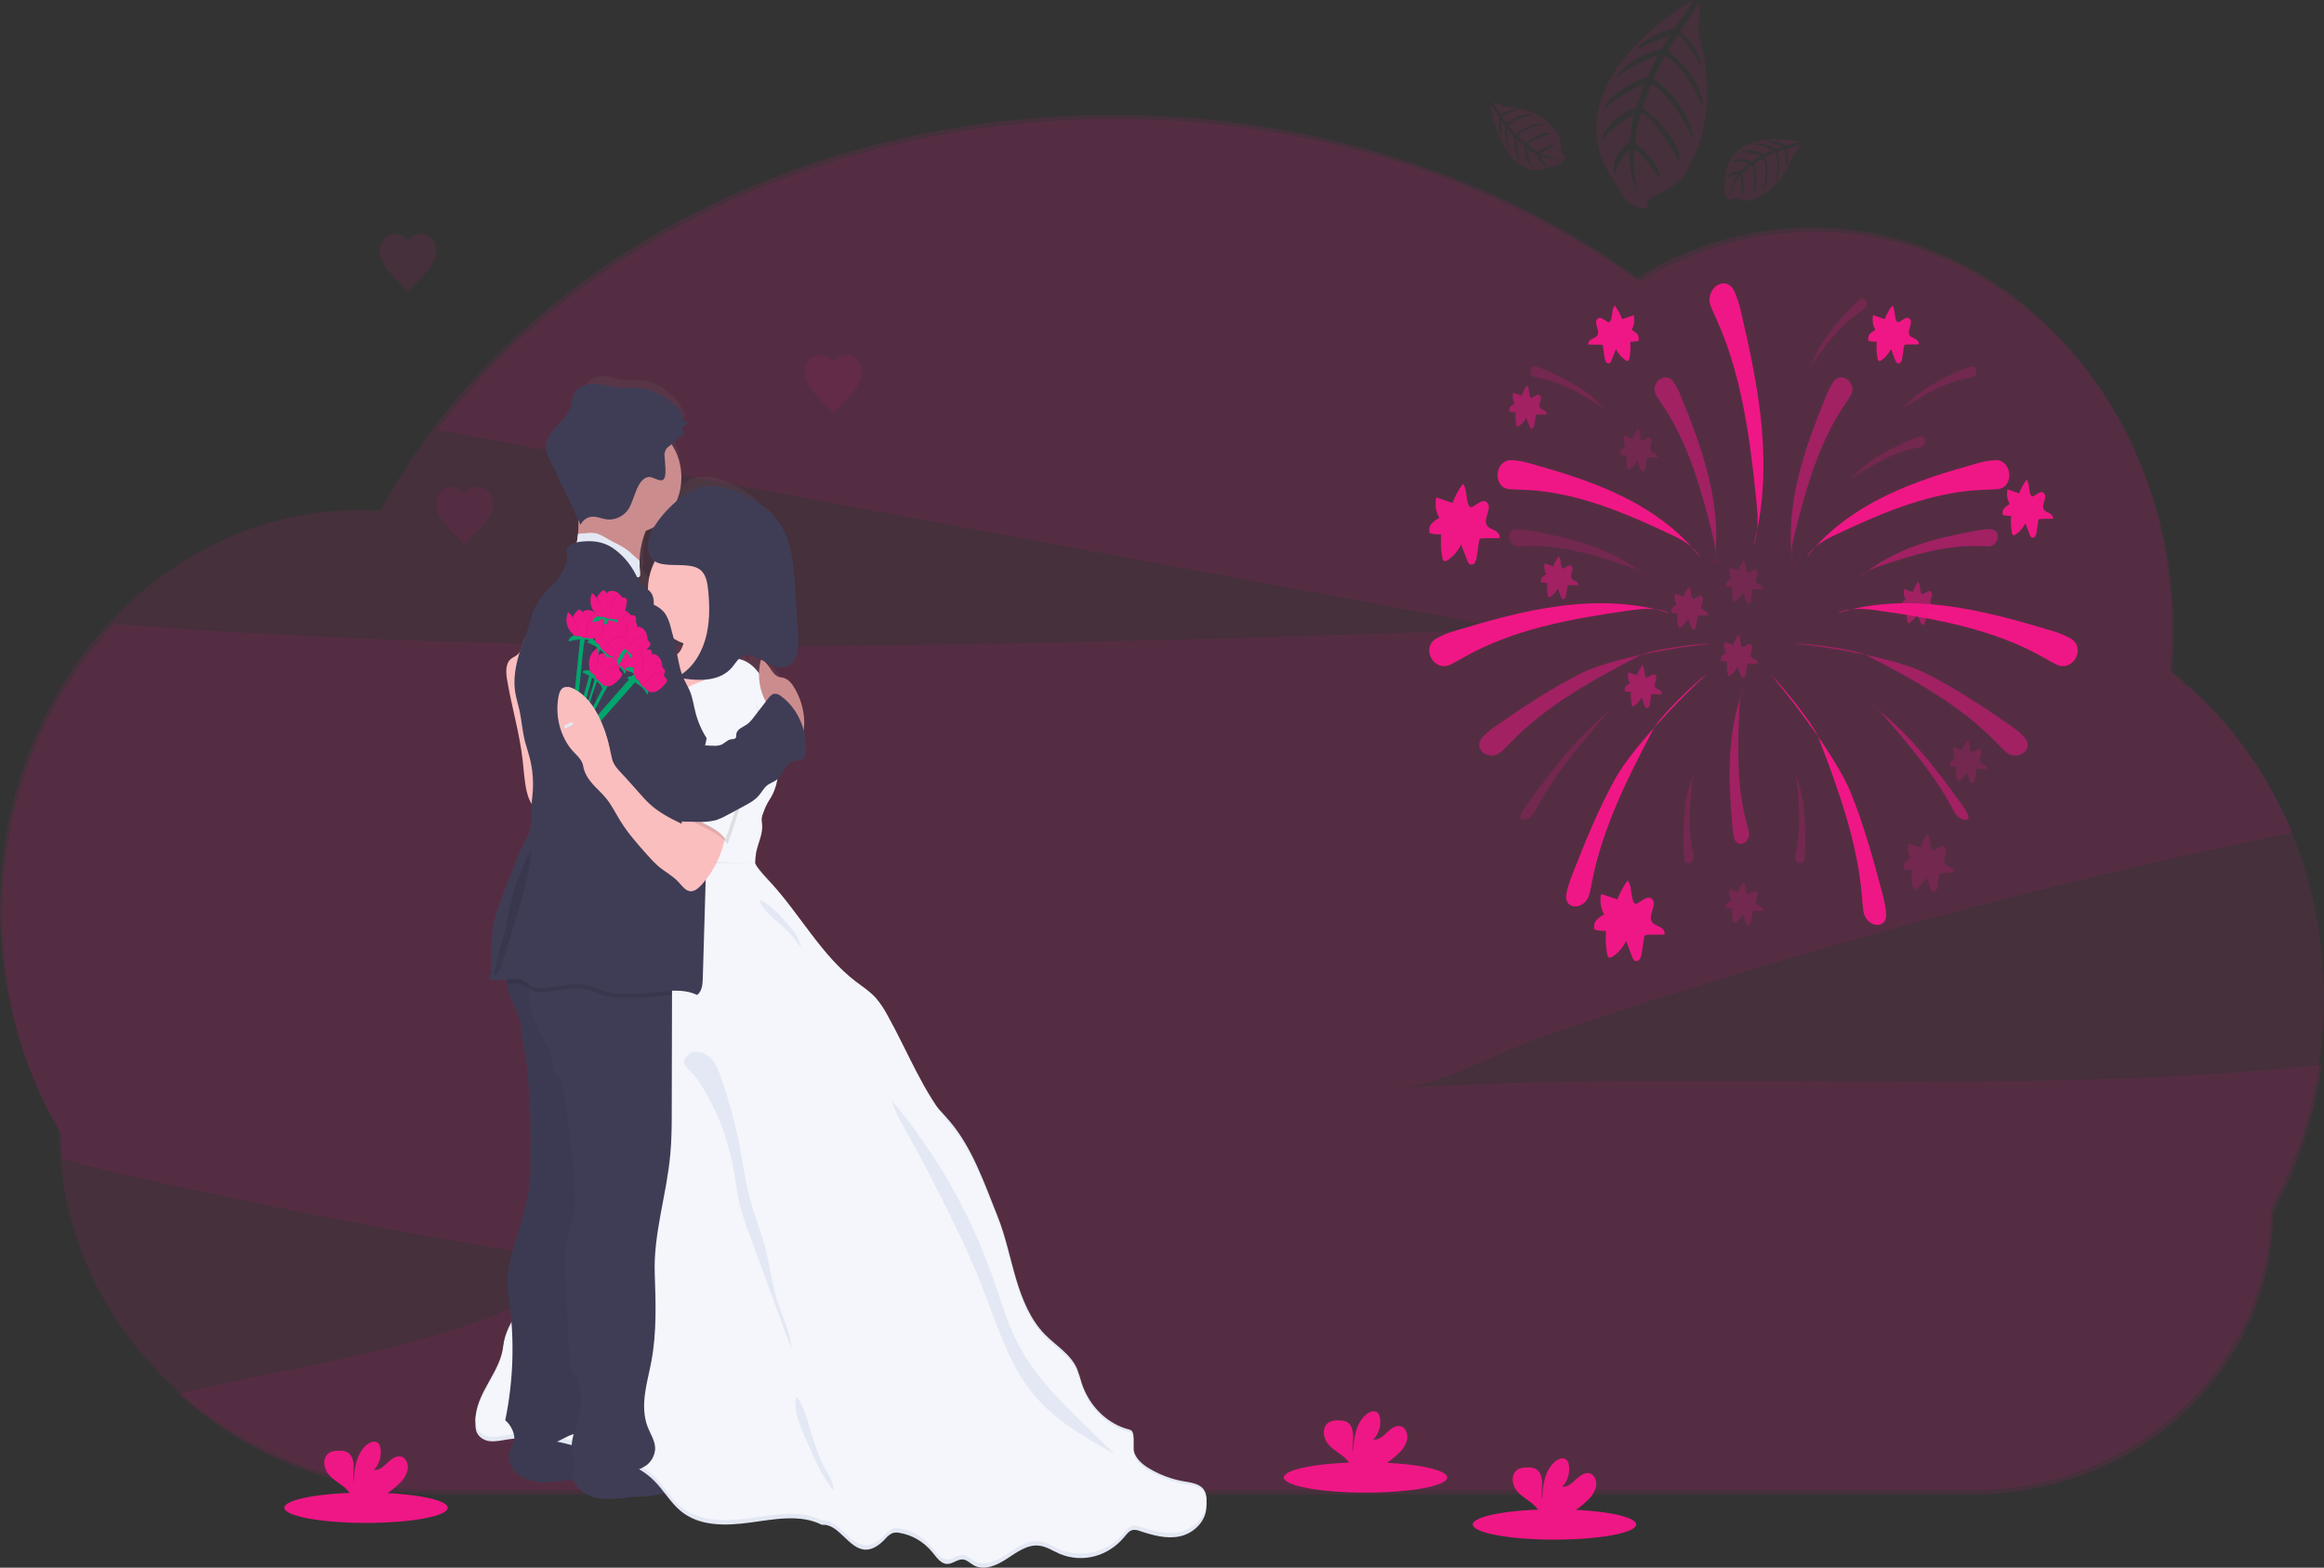 <svg width="458" height="309" viewBox="0 0 458 309" fill="none" xmlns="http://www.w3.org/2000/svg">
<rect x="0" y="0" width="458" height="309" fill="#333333" stroke="none"/>
<g clip-path="url(#clip0)">
<path opacity="0.1" d="M275.328 214.499C284.176 213.946 295.154 207.355 303.689 204.446C313.791 201.001 323.934 197.691 334.116 194.516C369.552 183.452 405.375 174.019 441.586 166.219C444.965 165.492 448.349 164.78 451.739 164.083C446.456 151.563 438.276 140.781 428.014 132.812C428.277 130.072 428.41 127.319 428.414 124.564C428.414 81.002 396.694 45.688 357.552 45.688C345.502 45.675 333.654 49.087 323.162 55.592C295.458 35.591 259.298 23.486 219.736 23.486C163.519 23.486 114.168 47.934 86.203 84.737L217.654 109.106L298.26 124.046C206.368 127.055 114.192 130.048 22.564 122.982C10.468 135.827 2.813 152.883 0.905 171.236C-1.002 189.589 2.957 208.099 12.107 223.604C12.107 225.181 12.167 226.741 12.275 228.292C14.609 229.03 16.863 229.738 18.884 230.208C51.342 237.73 84.008 244.028 116.882 249.102C92.657 265.496 63.155 267.811 35.211 274.754C48.742 287.013 67.119 294.553 87.368 294.553H388.868C421.516 294.553 447.979 269.604 447.979 238.829C452.879 229.963 456.143 220.128 457.588 209.881C397.175 216.266 336.009 210.707 275.328 214.499Z" fill="#EF1785"/>
<path opacity="0.1" d="M458 196.757C458.033 184.073 455.285 171.567 449.99 160.293C444.694 149.02 437.006 139.309 427.574 131.981C427.835 129.241 427.968 126.488 427.974 123.734C427.974 80.168 396.25 44.858 357.112 44.858C345.059 44.84 333.208 48.25 322.714 54.757C295.014 34.756 258.85 22.651 219.288 22.651C154.916 22.651 99.543 54.7 74.978 100.665C73.613 100.577 72.239 100.529 70.854 100.529C31.724 100.529 -0.008 135.839 -0.008 179.4C-0.036 194.787 4.015 209.851 11.65 222.756C11.65 261.95 45.356 293.722 86.916 293.722H388.436C421.08 293.722 447.543 268.778 447.543 238.003C454.407 225.565 458.024 211.297 458 196.757Z" fill="#EF1785"/>
<path opacity="0.1" d="M333.583 0C333.583 0 303.557 16.943 319.011 37.023C319.011 37.023 320.46 41.417 324.68 41.079C324.68 41.079 323.839 39.392 327.082 38.052C328.225 37.565 329.312 36.933 330.32 36.167C331.687 35.136 332.709 33.644 333.231 31.918C333.231 31.918 339.388 22.919 334.66 6.235C334.66 6.235 335.285 1.52 334.748 0.76L331.089 6.235C331.089 6.235 334.852 9.025 335.277 13.098C335.277 13.098 331.365 6.248 330.513 7.026C330.34 7.184 328.695 10.023 328.695 10.023C328.695 10.023 335.217 14.9 335.693 21.218C335.693 21.218 332.026 12.365 328.058 11.112L325.805 15.559C325.805 15.559 332.931 20.344 333.723 27.515C333.723 27.515 329.6 18.411 325.372 16.57L323.695 21.271C323.695 21.271 330.561 26.104 331.185 32.058C331.185 32.058 325.448 22.062 323.374 22.392C323.374 22.392 322.073 26.812 322.241 28.17C322.241 28.17 327.098 31.751 327.178 35.253C327.178 35.253 322.702 29.022 322.009 29.431C322.009 29.431 321.709 35.683 323.086 38.939C323.086 38.939 320.736 34.29 321.116 29.431C321.116 29.431 318.754 31.628 318.23 34.506C318.23 34.506 316.941 31.061 321.209 27.915C321.209 27.915 321.609 23.051 322.109 22.453C322.109 22.453 317.501 24.905 315.54 27.932C315.54 27.932 316.268 23.42 322.514 21.192L324.115 16.425C324.115 16.425 317.866 19.316 315.932 21.869C315.932 21.869 317.325 17.391 324.607 15.278L326.773 10.884C326.773 10.884 321.217 12.923 318.506 15.251C318.506 15.251 320.612 11.402 327.438 9.653L329.196 6.907C329.196 6.907 325.164 8.476 324.043 9.043C322.922 9.61 322.69 9.324 322.69 9.324C324.738 7.409 327.23 6.154 329.888 5.699C329.888 5.699 333.86 0.294 333.583 0Z" fill="#EF1785"/>
<path opacity="0.1" d="M293.753 20.616C293.753 20.616 296.091 37.164 306.139 32.752C306.139 32.752 308.057 32.695 308.541 30.661C308.541 30.661 307.761 30.815 307.697 29.105C307.67 28.498 307.579 27.896 307.424 27.313C307.215 26.523 306.777 25.83 306.175 25.34C306.175 25.34 303.541 21.161 296.347 21.007C296.347 21.007 294.593 20.041 294.221 20.186L295.822 22.686C295.822 22.686 297.448 21.311 299.101 21.693C299.101 21.693 295.866 22.572 296.051 23.068C296.087 23.174 296.959 24.351 296.959 24.351C296.959 24.351 299.798 21.979 302.332 22.651C302.332 22.651 298.353 23.116 297.288 24.804L298.705 26.495C298.705 26.495 301.591 23.824 304.506 24.474C304.506 24.474 300.358 25.12 299.037 26.847L300.639 28.306C300.639 28.306 303.501 25.757 305.923 26.315C305.923 26.315 301.199 27.594 301.027 28.613C301.027 28.613 302.568 29.857 303.121 29.967C303.121 29.967 305.211 28.209 306.592 28.648C306.592 28.648 303.521 29.866 303.581 30.248C303.581 30.248 305.983 31.28 307.448 31.1C306.102 31.341 304.722 31.189 303.445 30.661C303.773 31.509 304.32 32.233 305.018 32.744C305.018 32.744 303.489 32.858 302.868 30.402C302.868 30.402 301.027 29.523 300.867 29.198C300.867 29.198 301.167 31.715 302.068 33.073C302.068 33.073 300.406 32.085 300.426 28.829L298.793 27.401C298.793 27.401 299.029 30.753 299.754 32.028C299.754 32.028 298.2 30.731 298.405 27.001L296.999 25.358C296.999 25.358 296.999 28.266 297.532 29.87C297.532 29.87 296.331 28.332 296.615 24.87L295.814 23.653C295.814 23.653 295.854 25.77 295.914 26.381C295.974 26.992 295.83 27.058 295.83 27.058C295.38 25.817 295.252 24.463 295.462 23.147C295.462 23.147 293.909 20.529 293.753 20.616Z" fill="#EF1785"/>
<path opacity="0.1" d="M354.646 27.919C354.646 27.919 339.725 24.439 339.897 36.303C339.897 36.303 339.26 38.289 340.822 39.502C340.822 39.502 340.97 38.645 342.447 39.19C342.973 39.379 343.517 39.498 344.069 39.546C344.815 39.613 345.561 39.413 346.194 38.974C346.194 38.974 350.694 37.757 353.401 30.433C353.401 30.433 354.85 28.978 354.858 28.547L352.152 29.316C352.152 29.316 352.744 31.474 351.831 33.029C351.831 33.029 352.232 29.404 351.747 29.409C351.643 29.409 350.33 29.888 350.33 29.888C350.33 29.888 351.339 33.64 349.862 36.004C349.862 36.004 350.886 31.755 349.826 30.063L347.88 30.911C347.88 30.911 349.129 34.822 347.536 37.581C347.536 37.581 348.464 33.1 347.467 31.131L345.654 32.252C345.654 32.252 346.803 36.087 345.466 38.372C345.466 38.372 346.062 33.078 345.254 32.537C345.254 32.537 343.652 33.675 343.352 34.203C343.352 34.203 344.121 36.98 343.236 38.232C343.236 38.232 343.292 34.646 342.944 34.572C342.944 34.572 341.21 36.663 340.842 38.236C341.113 36.769 341.73 35.406 342.631 34.282C341.792 34.319 340.981 34.624 340.297 35.16C340.297 35.16 340.746 33.552 343.06 33.789C343.06 33.789 344.469 32.216 344.797 32.159C344.797 32.159 342.543 31.57 341.07 32.014C341.07 32.014 342.499 30.665 345.266 31.847L347.063 30.679C347.063 30.679 344.125 29.73 342.783 30.015C342.783 30.015 344.437 28.886 347.54 30.424L349.441 29.545C349.441 29.545 346.967 28.517 345.41 28.482C345.41 28.482 347.151 27.796 349.994 29.325L351.323 28.917C351.323 28.917 349.505 28.2 348.965 28.038C348.424 27.875 348.416 27.713 348.416 27.713C349.634 27.691 350.833 28.043 351.879 28.728C351.879 28.728 354.666 28.108 354.646 27.919Z" fill="#EF1785"/>
<path d="M269.111 294.201C278.002 294.201 285.209 292.863 285.209 291.213C285.209 289.563 278.002 288.225 269.111 288.225C260.22 288.225 253.013 289.563 253.013 291.213C253.013 292.863 260.22 294.201 269.111 294.201Z" fill="#EF1785"/>
<path d="M275.769 286.318C276.504 285.661 277.039 284.774 277.302 283.774C277.502 282.768 277.11 281.555 276.229 281.186C275.244 280.773 274.192 281.525 273.395 282.28C272.598 283.036 271.681 283.897 270.64 283.739C271.177 283.204 271.578 282.526 271.805 281.771C272.033 281.016 272.078 280.209 271.938 279.429C271.892 279.105 271.767 278.802 271.577 278.55C271.029 277.908 270.04 278.181 269.383 278.686C267.301 280.294 266.721 283.396 266.709 286.191C266.501 285.185 266.677 284.135 266.673 283.115C266.669 282.096 266.409 280.918 265.612 280.378C265.121 280.088 264.568 279.945 264.011 279.965C263.078 279.925 262.033 280.026 261.396 280.778C260.596 281.714 260.808 283.278 261.496 284.293C262.185 285.308 263.238 285.967 264.207 286.674C264.982 287.182 265.643 287.874 266.14 288.7C266.2 288.815 266.249 288.938 266.285 289.065H272.154C273.466 288.332 274.682 287.409 275.769 286.318Z" fill="#EF1785"/>
<path d="M306.344 303.468C315.234 303.468 322.442 302.13 322.442 300.48C322.442 298.83 315.234 297.492 306.344 297.492C297.453 297.492 290.245 298.83 290.245 300.48C290.245 302.13 297.453 303.468 306.344 303.468Z" fill="#EF1785"/>
<path d="M313.001 295.594C313.736 294.937 314.271 294.049 314.535 293.05C314.735 292.039 314.343 290.831 313.462 290.462C312.477 290.049 311.424 290.796 310.627 291.556C309.831 292.316 308.914 293.173 307.873 293.015C308.409 292.48 308.811 291.802 309.038 291.047C309.265 290.292 309.311 289.485 309.17 288.704C309.125 288.381 309.001 288.077 308.81 287.826C308.261 287.184 307.272 287.456 306.616 287.962C304.534 289.57 303.953 292.672 303.941 295.467C303.733 294.46 303.909 293.41 303.905 292.391C303.901 291.371 303.641 290.194 302.844 289.653C302.353 289.363 301.801 289.221 301.243 289.24C300.31 289.201 299.265 289.302 298.629 290.053C297.828 290.989 298.04 292.553 298.729 293.568C299.417 294.583 300.47 295.238 301.439 295.95C302.214 296.457 302.875 297.15 303.373 297.976C303.433 298.091 303.481 298.213 303.517 298.34H309.386C310.698 297.606 311.914 296.683 313.001 295.594Z" fill="#EF1785"/>
<path d="M72.139 300.173C81.03 300.173 88.237 298.835 88.237 297.185C88.237 295.534 81.03 294.197 72.139 294.197C63.248 294.197 56.041 295.534 56.041 297.185C56.041 298.835 63.248 300.173 72.139 300.173Z" fill="#EF1785"/>
<path d="M78.797 292.299C79.532 291.641 80.067 290.754 80.33 289.754C80.53 288.748 80.138 287.536 79.257 287.166C78.272 286.753 77.219 287.505 76.423 288.261C75.626 289.016 74.709 289.882 73.668 289.719C74.205 289.184 74.606 288.507 74.833 287.751C75.061 286.996 75.106 286.189 74.965 285.409C74.92 285.086 74.795 284.782 74.605 284.53C74.057 283.889 73.068 284.161 72.411 284.666C70.329 286.274 69.749 289.381 69.737 292.171C69.529 291.165 69.705 290.115 69.701 289.095C69.697 288.076 69.437 286.898 68.64 286.358C68.149 286.068 67.596 285.925 67.038 285.945C66.106 285.905 65.061 286.011 64.424 286.762C63.623 287.694 63.836 289.258 64.524 290.277C65.213 291.297 66.266 291.951 67.235 292.659C68.01 293.166 68.671 293.858 69.168 294.684C69.228 294.8 69.277 294.922 69.312 295.049H75.182C76.494 294.316 77.71 293.39 78.797 292.299Z" fill="#EF1785"/>
<path d="M224.968 290.44C224.97 290.4 224.97 290.361 224.968 290.321C224.994 289.761 224.896 289.202 224.684 288.691C224.036 287.25 222.474 287.013 221.149 286.762C218.967 286.351 216.876 285.488 214.988 284.218C213.735 283.379 212.45 282.144 212.293 280.409C212.293 280.053 212.317 279.697 212.293 279.372C212.293 279.134 212.293 278.901 212.293 278.677C212.293 277.75 212.245 276.898 211.617 276.731C207.862 275.711 204.615 272.201 203.322 267.75C203.045 266.801 202.853 265.812 202.497 264.902C201.364 262.02 198.842 260.456 196.936 258.276C194.43 255.407 192.977 251.417 191.924 247.414C190.871 243.412 190.142 239.268 188.761 235.415C186.459 228.986 184.381 222.14 180.478 217.004C179.889 216.226 179.241 215.431 178.556 214.627C175.085 209.064 172.727 202.486 169.72 196.484C169.146 195.254 168.447 194.1 167.634 193.044C166.594 191.778 165.304 190.873 164.103 189.841C158.318 184.884 154.619 177.098 149.635 170.977C148.766 169.91 147.413 168.407 146.772 167.119C146.768 166.368 146.827 165.618 146.948 164.878C147.269 163.055 148.129 161.324 147.981 159.465C147.929 159.103 147.901 158.738 147.897 158.371C147.938 157.949 148.041 157.536 148.201 157.15C148.459 156.311 148.8 155.507 149.218 154.75C149.944 153.527 150.422 152.147 150.62 150.704C151.616 149.667 152.049 147.768 153.294 147.29C153.986 147.026 154.895 147.206 155.296 146.455C155.411 146.197 155.475 145.916 155.484 145.629C155.61 144.145 155.495 142.648 155.144 141.208C155.244 140.448 155.271 139.677 155.224 138.91C155.087 136.998 154.589 135.138 153.762 133.449C153.254 132.385 152.561 131.322 151.572 131.076C151.356 131.023 151.136 131.01 150.928 130.94C149.655 130.531 149.214 128.374 148.065 127.706C149.543 128.584 151.052 129.578 152.441 128.839C154.187 127.903 154.331 124.986 154.199 122.657L153.734 114.032C153.486 109.638 153.174 104.976 151.112 101.355C149.254 98.086 146.212 96.122 143.105 94.896C141.007 94.066 138.701 93.534 136.623 94.382C136.747 94.285 136.868 94.189 136.988 94.101C136.732 94.184 136.482 94.287 136.239 94.408C135.149 95.016 134.137 95.778 133.228 96.676C133.732 95.277 133.99 93.786 133.989 92.282C134.001 90.031 133.42 87.825 132.316 85.928L134.662 83.762L134.113 82.782L135.146 81.701C135.081 81.586 134.99 81.49 134.883 81.424C134.775 81.358 134.653 81.323 134.53 81.323C134.482 81.319 134.433 81.319 134.385 81.323C134.422 81 134.398 80.673 134.313 80.361L134.241 80.436C134.179 80.167 134.082 79.909 133.953 79.671H134.037C133.988 79.572 133.933 79.477 133.873 79.385C133.873 79.429 133.873 79.478 133.873 79.522C133.535 78.976 133.122 78.491 132.648 78.085C130.854 76.468 128.801 75.128 126.579 74.948C125.498 74.86 124.413 75.049 123.332 74.948C121.874 74.838 120.461 74.231 119 74.165C117.539 74.1 115.893 74.754 115.289 76.362C115.028 77.066 114.992 77.856 114.796 78.581C114.36 80.198 113.195 81.319 112.206 82.514C111.217 83.709 110.3 85.313 110.573 86.983C110.681 87.514 110.851 88.028 111.077 88.512L116.149 100.534C116.17 101.413 116.146 102.293 116.077 103.17C116.045 103.548 116.001 103.93 115.945 104.317C115.921 104.479 115.893 104.646 115.857 104.813C115.258 104.924 114.716 105.267 114.328 105.78C114.183 105.98 114.091 106.22 114.064 106.474C114.093 106.877 114.157 107.276 114.256 107.665C114.264 108.183 114.152 108.696 113.932 109.154C113.423 110.451 112.883 111.769 112.018 112.74C111.666 113.14 111.265 113.474 110.909 113.869C110.502 114.344 110.132 114.854 109.8 115.394C109.059 116.536 108.295 117.731 108.022 119.155C107.574 121.484 106.669 123.698 106.021 125.97C105.928 126.153 105.814 126.322 105.68 126.471C105.28 126.884 104.768 127.06 104.375 127.464C103.494 128.378 103.574 130.048 103.791 131.441C104.567 136.617 105.929 141.656 106.469 146.876C106.685 148.924 106.773 151.007 107.19 153.006C107.343 153.87 107.635 154.697 108.05 155.449C107.99 157.413 108.174 159.404 107.538 161.214C107.242 162.031 106.829 162.778 106.469 163.56C105.97 164.687 105.528 165.843 105.144 167.023L102.97 173.306C102.57 174.497 102.145 175.696 101.833 176.935C100.932 180.543 100.928 184.405 101.056 188.162C101.073 188.278 101.05 188.397 100.992 188.496C100.928 188.584 100.776 188.557 100.772 188.439C100.744 188.659 100.632 189.032 100.608 189.247C101.577 189.766 102.666 189.599 103.747 189.471C103.747 189.586 103.747 189.704 103.747 189.819C103.745 189.846 103.745 189.874 103.747 189.902C103.756 190.26 103.79 190.617 103.847 190.97C103.847 190.97 103.847 190.97 103.847 190.996C103.875 191.176 103.911 191.352 103.947 191.528C103.947 191.576 103.947 191.62 103.979 191.668C104.015 191.827 104.055 191.989 104.099 192.143C104.123 192.226 104.143 192.301 104.167 192.38C104.191 192.459 104.227 192.574 104.259 192.666C104.291 192.758 104.295 192.784 104.315 192.842C104.579 193.597 104.896 194.327 105.196 195.065C105.712 196.207 106.056 197.432 106.217 198.694C106.241 198.984 106.249 199.274 106.261 199.573V199.876C106.269 200.19 106.293 200.502 106.333 200.812C106.405 201.313 106.541 201.792 106.649 202.284C106.713 202.574 106.761 202.873 106.809 203.163C106.857 203.453 106.901 203.835 106.941 204.169C107.243 206.653 107.466 209.143 107.61 211.639C107.646 212.241 107.678 212.847 107.706 213.449C107.894 217.843 107.846 222.237 107.798 226.657C107.772 228.099 107.638 229.537 107.398 230.955C106.729 235.116 105.348 239.158 104.435 243.289C104.339 243.728 104.251 244.167 104.167 244.607C103.964 245.538 103.83 246.486 103.767 247.441C103.761 248.714 103.865 249.985 104.079 251.237C104.276 252.757 104.429 254.285 104.535 255.82C103.797 257.25 103.316 258.822 103.118 260.451C102.634 265.342 98.858 269.011 98.346 273.901C98.312 274.212 98.3 274.525 98.31 274.837C98.298 275.039 98.298 275.242 98.31 275.443C98.256 275.963 98.297 276.488 98.43 276.99C98.62 277.516 98.938 277.974 99.35 278.315C99.762 278.655 100.251 278.864 100.764 278.919C101.745 279.055 102.726 278.783 103.703 278.603C104.143 278.519 104.583 278.466 105.024 278.418C105.036 278.585 105.036 278.752 105.024 278.919C104.816 279.327 104.64 279.754 104.495 280.193C104.248 280.708 104.095 281.271 104.043 281.85C104.026 282.534 104.182 283.209 104.495 283.801C105.48 285.774 107.446 286.701 109.327 286.876C111.209 287.052 113.079 286.6 114.96 286.49H115.281C115.345 286.684 115.424 286.872 115.517 287.052C116.498 289.025 118.467 289.952 120.345 290.128C122.223 290.304 124.1 289.856 125.982 289.746C126.543 289.715 127.107 289.715 127.668 289.671C128.818 289.576 129.956 289.347 131.062 288.99C131.859 290.233 132.773 291.38 133.789 292.413C137.088 295.489 141.648 295.313 145.771 294.711C149.895 294.109 154.543 292.993 158.302 295.15C161.185 294.803 162.902 299.825 165.797 299.953C167.126 300.01 168.319 298.986 169.28 297.861C169.61 297.39 170.035 297.008 170.521 296.745C170.923 296.614 171.349 296.599 171.758 296.701C174.001 297.147 176.016 298.482 177.419 300.454C178.148 301.456 178.892 302.717 179.985 302.743C180.966 302.743 181.835 301.728 182.808 301.864C183.468 301.961 184.009 302.58 184.581 302.963C186.375 304.127 188.585 303.051 190.306 301.768C192.028 300.484 193.869 298.933 195.887 299.166C197.196 299.316 198.361 300.212 199.582 300.796C203.346 302.598 207.962 301.236 210.66 297.563C211.088 296.974 211.529 296.293 212.161 296.139C212.584 296.082 213.013 296.152 213.402 296.341C215.664 297.167 218.042 297.927 220.356 297.365C222.67 296.802 224.872 294.504 224.92 291.613C224.924 291.437 224.917 291.261 224.9 291.086C224.9 290.976 224.92 290.862 224.92 290.748C224.942 290.646 224.958 290.544 224.968 290.44ZM134.089 125.351C133.928 125.813 133.651 126.216 133.288 126.511C133.256 126.322 133.224 126.133 133.188 125.939C133.044 125.122 132.88 124.309 132.704 123.501C133.238 123.877 133.809 124.186 134.405 124.423C134.289 124.731 134.193 125.061 134.077 125.351H134.089ZM128.22 105.516C128.22 105.547 128.22 105.578 128.22 105.609C128.22 107.155 128.708 108.038 129.421 108.544C128.626 110.236 128.214 112.114 128.22 114.019C127.948 113.786 127.655 113.579 127.419 113.32C126.981 112.825 126.624 112.249 126.366 111.619C126.481 111.641 126.599 111.621 126.703 111.562C126.907 111.409 126.899 111.048 126.871 110.758C126.6 107.999 126.939 105.209 127.86 102.625C128.328 102.444 128.779 102.216 129.209 101.944C128.614 103.004 128.276 104.215 128.228 105.459C128.228 105.459 128.208 105.494 128.208 105.516H128.22ZM147.813 127.569C147.606 128.422 147.491 129.298 147.473 130.179C146.747 128.959 145.677 128.032 144.426 127.543C144.279 127.495 144.129 127.455 143.978 127.424C144.071 127.323 144.172 127.229 144.278 127.143C145.427 126.264 146.72 126.88 148.041 127.649C147.963 127.617 147.883 127.59 147.801 127.569H147.813Z" fill="url(#paint0_linear)"/>
<path d="M100.248 287.017C100.231 287.721 100.412 288.414 100.764 289.003C101.881 291.011 104.123 291.951 106.257 292.127C108.391 292.303 110.529 291.846 112.662 291.736C113.303 291.705 113.944 291.701 114.58 291.661C117.895 291.442 121.062 290.154 124.188 288.88C124.701 288.674 125.297 288.34 125.325 287.746C125.312 287.542 125.258 287.342 125.167 287.163C125.076 286.984 124.949 286.829 124.797 286.71C124.388 286.317 123.928 285.994 123.432 285.752C121.694 284.912 119.612 285.132 117.963 284.1C117.599 283.871 117.266 283.59 116.886 283.401C116.441 283.205 115.971 283.086 115.493 283.049C113.428 282.792 111.34 282.867 109.295 283.273C107.738 283.585 106.205 284.091 104.623 284.214C104.024 284.27 103.421 284.227 102.834 284.086C102.433 283.985 101.925 283.59 101.545 283.853C101.164 284.117 100.952 284.956 100.772 285.33C100.492 285.846 100.313 286.421 100.248 287.017Z" fill="#3F3D56"/>
<path opacity="0.05" d="M100.248 287.017C100.231 287.721 100.412 288.414 100.764 289.003C101.881 291.011 104.123 291.951 106.257 292.127C108.391 292.303 110.529 291.846 112.662 291.736C113.303 291.705 113.944 291.701 114.58 291.661C117.895 291.442 121.062 290.154 124.188 288.88C124.701 288.674 125.297 288.34 125.325 287.746C125.312 287.542 125.258 287.342 125.167 287.163C125.076 286.984 124.949 286.829 124.797 286.71C124.388 286.317 123.928 285.994 123.432 285.752C121.694 284.912 119.612 285.132 117.963 284.1C117.599 283.871 117.266 283.59 116.886 283.401C116.441 283.205 115.971 283.086 115.493 283.049C113.428 282.792 111.34 282.867 109.295 283.273C107.738 283.585 106.205 284.091 104.623 284.214C104.024 284.27 103.421 284.227 102.834 284.086C102.433 283.985 101.925 283.59 101.545 283.853C101.164 284.117 100.952 284.956 100.772 285.33C100.492 285.846 100.313 286.421 100.248 287.017Z" fill="black"/>
<path d="M112.787 290.313C112.768 291.017 112.949 291.711 113.303 292.299C114.42 294.307 116.658 295.247 118.796 295.423C120.934 295.598 123.067 295.141 125.201 295.032C125.842 295.001 126.478 294.996 127.119 294.957C130.434 294.737 133.601 293.45 136.727 292.176C137.24 291.965 137.836 291.635 137.864 291.037C137.851 290.833 137.797 290.635 137.706 290.456C137.614 290.277 137.488 290.123 137.336 290.005C136.928 289.611 136.468 289.288 135.971 289.047C134.233 288.208 132.151 288.423 130.502 287.391C130.138 287.166 129.805 286.881 129.425 286.696C128.98 286.501 128.51 286.381 128.032 286.34C125.967 286.084 123.879 286.161 121.834 286.569C120.277 286.881 118.744 287.386 117.162 287.505C116.564 287.565 115.96 287.524 115.373 287.382C114.972 287.281 114.464 286.885 114.084 287.149C113.703 287.413 113.487 288.252 113.311 288.625C113.029 289.14 112.85 289.716 112.787 290.313Z" fill="#3F3D56"/>
<path d="M106.237 125.829C106.091 125.387 105.826 125.003 105.476 124.731C104.639 124.221 103.651 125.17 103.286 126.124C102.922 127.077 102.802 128.246 102.085 128.936C101.649 129.375 101.048 129.534 100.6 129.947C99.599 130.874 99.699 132.583 99.935 133.989C100.82 139.262 102.369 144.385 102.986 149.697C103.23 151.785 103.33 153.902 103.787 155.937C104.067 157.141 104.511 158.362 105.388 159.144C106.265 159.927 107.666 160.115 108.491 159.263C106.999 154.826 106.255 150.129 106.293 145.4C106.317 142.324 106.693 139.249 106.769 136.138C106.853 133.422 106.729 130.702 106.605 127.987C106.617 127.289 106.497 126.597 106.253 125.953C106.124 125.634 105.911 125.365 105.642 125.18C105.374 124.995 105.061 124.901 104.743 124.911" fill="#FBBEBE"/>
<path d="M124.212 105.147C129.778 105.147 134.289 100.196 134.289 94.088C134.289 87.98 129.778 83.028 124.212 83.028C118.647 83.028 114.136 87.98 114.136 94.088C114.136 100.196 118.647 105.147 124.212 105.147Z" fill="#CB8C8E"/>
<path d="M137.792 127.337C143.375 127.337 147.901 122.369 147.901 116.242C147.901 110.114 143.375 105.147 137.792 105.147C132.209 105.147 127.684 110.114 127.684 116.242C127.684 122.369 132.209 127.337 137.792 127.337Z" fill="#FBBEBE"/>
<path d="M141.952 126.985C142.04 127.864 142.352 128.888 143.117 129.112C143.472 129.158 143.829 129.18 144.186 129.178C144.47 129.236 144.738 129.367 144.967 129.561C145.196 129.755 145.38 130.006 145.503 130.294C145.745 130.875 145.84 131.517 145.779 132.152C145.713 133.119 145.43 134.052 144.955 134.868C144.054 136.284 142.75 137.332 141.247 137.847C139.756 138.351 138.216 138.663 136.659 138.774C135.969 138.896 135.264 138.872 134.582 138.704C134.152 138.55 133.747 138.325 133.38 138.036C132.241 137.197 131.242 136.147 130.43 134.934C129.833 134.089 129.401 133.118 129.161 132.082C128.931 131.042 129.064 129.945 129.533 129.006C129.677 128.695 129.915 128.449 130.206 128.308C131.062 127.969 131.839 129.134 132.748 129.16C133.469 129.16 134.037 128.483 134.349 127.772C134.662 127.06 134.826 126.256 135.29 125.654C135.831 124.946 136.679 124.634 137.492 124.397C138.829 124.01 140.583 123.426 141.976 123.589C142.741 123.672 142.24 124.173 142.064 124.779C141.887 125.498 141.849 126.249 141.952 126.985Z" fill="#FBBEBE"/>
<path d="M132.424 138.563C133.653 137.957 134.333 136.494 135.43 135.628C136.351 134.903 137.5 134.644 138.553 134.182C139.622 133.715 140.6 133.029 141.436 132.161C142.196 131.375 142.873 130.404 143.838 130.017C144.575 129.76 145.366 129.76 146.104 130.017C148.181 130.65 149.779 132.548 150.708 134.679C151.636 136.81 151.993 139.183 152.341 141.516L152.862 145.031C153.248 147.178 153.434 149.363 153.418 151.552C153.334 153.749 152.813 155.946 151.6 157.703C151.131 158.465 150.743 159.283 150.443 160.142C150.264 160.533 150.149 160.955 150.103 161.39C150.106 161.762 150.137 162.134 150.195 162.501C150.363 164.391 149.394 166.153 149.018 168.007C148.823 169.25 148.764 170.514 148.842 171.773C148.832 171.937 148.863 172.1 148.93 172.247C149.016 172.379 149.134 172.483 149.27 172.546C149.535 172.7 149.807 172.845 150.071 172.985C147.862 173.524 145.604 173.786 143.341 173.767C139.374 173.666 135.502 172.449 131.559 171.944C131.411 169.958 131.907 168.042 132.019 166.056C132.042 164.76 131.968 163.464 131.799 162.181C131.469 158.673 131.5 155.135 131.891 151.635C132.027 150.405 132.211 149.179 132.264 147.94C132.324 146.472 132.203 145 132.3 143.546C132.392 142.153 132.7 140.773 132.732 139.376C132.77 139.222 132.76 139.059 132.704 138.912C132.648 138.765 132.55 138.642 132.424 138.563Z" fill="#F4F6FB"/>
<path d="M136.892 169.787C141.039 169.813 144.694 169.945 148.83 170.257C149.559 171.575 147.813 175.13 148.802 176.219C154.471 182.454 155.732 190.834 162.314 195.882C163.679 196.928 167.518 197.776 168.719 199.068C169.66 200.092 168.223 199.362 168.92 200.606C172.923 207.777 181.951 214.855 187.183 221.02C191.619 226.244 193.989 233.213 196.608 239.756C198.177 243.671 199.01 247.893 200.211 251.967C201.412 256.04 203.065 260.095 205.916 263.013C208.086 265.236 210.956 266.827 212.241 269.758C212.603 270.705 212.917 271.673 213.182 272.658C213.939 274.922 215.199 276.943 216.848 278.538C218.496 280.133 220.481 281.252 222.622 281.793C223.787 282.074 223.255 284.205 223.375 285.51C223.539 287.294 225.008 288.559 226.442 289.416C228.622 290.716 230.991 291.592 233.444 292.004C234.949 292.255 236.727 292.501 237.447 293.964C237.686 294.477 237.798 295.05 237.772 295.625C237.72 298.569 235.209 300.898 232.567 301.478C229.925 302.058 227.226 301.275 224.656 300.436C224.207 300.243 223.722 300.172 223.243 300.23C222.522 300.383 222.042 301.078 221.533 301.68C219.964 303.532 217.93 304.834 215.688 305.419C213.446 306.005 211.096 305.849 208.934 304.971C207.541 304.373 206.22 303.464 204.731 303.31C202.433 303.073 200.355 304.654 198.377 305.946C196.4 307.238 193.901 308.345 191.864 307.159C191.191 306.772 190.598 306.144 189.862 306.043C188.753 305.902 187.764 306.957 186.659 306.922C185.418 306.895 184.565 305.604 183.736 304.593C182.051 302.554 179.773 301.22 177.291 300.818C176.826 300.712 176.344 300.727 175.886 300.862C175.343 301.12 174.86 301.507 174.472 301.996C173.379 303.143 172.022 304.193 170.513 304.123C167.218 303.995 165.26 298.885 161.981 299.237C157.706 297.04 152.413 298.173 147.725 298.797C143.037 299.421 137.844 299.601 134.089 296.46C132.111 294.799 130.77 292.386 128.925 290.545C126.01 287.637 122.079 286.367 118.287 285.18C112.282 283.3 106.045 281.402 99.871 282.425C98.758 282.61 97.641 282.865 96.524 282.746C95.407 282.628 94.262 281.938 93.87 280.786C93.699 280.196 93.66 279.569 93.758 278.959C94.338 273.985 98.634 270.25 99.183 265.271C99.459 262.802 100.668 260.64 101.957 258.597C103.054 256.77 104.055 254.876 104.956 252.924C107.09 248.53 109.231 244.137 110.841 239.497C112.534 234.615 113.619 229.509 114.7 224.421C115.741 219.513 116.237 214.486 116.986 209.512C117.531 205.896 118.383 202.346 119.236 198.8C121.758 188.325 124.297 177.788 128.444 167.963C131.143 168.798 134.117 169.769 136.892 169.787Z" fill="#E3E8F4"/>
<path d="M136.892 171.105C141.039 171.131 144.694 170.824 148.83 171.135C149.559 172.454 151.1 173.974 152.089 175.059C157.758 181.303 161.969 189.212 168.547 194.256C169.912 195.307 171.378 196.229 172.551 197.517C173.467 198.58 174.264 199.76 174.925 201.032C178.928 208.207 181.935 216.191 187.167 222.356C191.603 227.58 193.973 234.549 196.592 241.092C198.161 245.007 198.994 249.229 200.195 253.302C201.396 257.375 203.049 261.431 205.9 264.349C208.07 266.572 210.94 268.163 212.225 271.093C212.587 272.04 212.901 273.009 213.166 273.993C213.923 276.258 215.183 278.279 216.832 279.874C218.48 281.469 220.465 282.588 222.606 283.128C223.771 283.41 223.239 285.541 223.359 286.846C223.523 288.63 224.992 289.895 226.426 290.752C228.606 292.052 230.975 292.927 233.428 293.34C234.933 293.59 236.711 293.836 237.431 295.3C237.67 295.812 237.782 296.385 237.756 296.961C237.704 299.904 235.193 302.233 232.551 302.813C229.909 303.393 227.21 302.611 224.64 301.772C224.191 301.578 223.706 301.508 223.227 301.565C222.506 301.719 222.026 302.413 221.517 303.015C219.948 304.868 217.914 306.169 215.672 306.755C213.43 307.341 211.08 307.185 208.918 306.306C207.525 305.709 206.204 304.799 204.715 304.646C202.417 304.408 200.339 305.99 198.361 307.282C196.383 308.574 193.885 309.681 191.848 308.495C191.175 308.108 190.582 307.48 189.846 307.379C188.737 307.238 187.748 308.293 186.643 308.257C185.402 308.231 184.549 306.939 183.72 305.929C182.041 303.886 179.769 302.546 177.291 302.137C176.826 302.03 176.344 302.045 175.886 302.181C175.343 302.438 174.86 302.825 174.472 303.314C173.379 304.461 172.022 305.511 170.513 305.441C167.218 305.313 165.26 300.203 161.981 300.555C157.706 298.358 152.413 299.491 147.725 300.115C143.037 300.739 137.844 300.92 134.089 297.778C132.111 296.117 130.77 293.705 128.925 291.864C126.01 288.955 122.079 287.685 118.287 286.499C112.282 284.618 106.045 282.72 99.871 283.744C98.758 283.928 97.641 284.183 96.524 284.064C95.407 283.946 94.262 283.256 93.87 282.105C93.699 281.514 93.66 280.887 93.758 280.277C94.338 275.303 98.634 271.568 99.183 266.59C99.459 264.12 100.668 261.958 101.957 259.915C103.054 258.088 104.055 256.194 104.956 254.243C107.09 249.849 109.231 245.455 110.841 240.815C112.534 235.933 113.619 230.827 114.7 225.739C115.741 220.831 116.237 215.804 116.986 210.83C117.531 207.214 118.383 203.664 119.236 200.118C121.758 189.643 124.297 179.106 128.444 169.281C131.143 170.116 134.117 171.087 136.892 171.105Z" fill="#E3E8F4"/>
<path d="M136.892 170.226C141.039 170.252 144.694 169.945 148.83 170.257C149.559 171.575 151.1 173.095 152.089 174.181C157.758 180.424 161.969 188.333 168.547 193.378C169.912 194.428 171.378 195.351 172.551 196.638C173.467 197.701 174.264 198.881 174.925 200.153C178.928 207.328 181.935 215.312 187.167 221.477C191.603 226.701 193.973 233.67 196.592 240.213C198.161 244.128 198.994 248.35 200.195 252.424C201.396 256.497 203.049 260.552 205.9 263.47C208.07 265.693 210.94 267.284 212.225 270.215C212.587 271.162 212.901 272.13 213.166 273.115C213.923 275.379 215.183 277.4 216.832 278.995C218.48 280.59 220.465 281.709 222.606 282.25C223.771 282.531 223.239 284.662 223.359 285.967C223.523 287.751 224.992 289.016 226.426 289.873C228.606 291.173 230.975 292.049 233.428 292.461C234.933 292.712 236.711 292.958 237.431 294.421C237.67 294.934 237.782 295.506 237.756 296.082C237.704 299.026 235.193 301.355 232.551 301.935C229.909 302.515 227.21 301.732 224.64 300.893C224.191 300.7 223.706 300.629 223.227 300.687C222.506 300.84 222.026 301.535 221.517 302.137C219.948 303.989 217.914 305.291 215.672 305.876C213.43 306.462 211.08 306.306 208.918 305.428C207.525 304.83 206.204 303.921 204.715 303.767C202.417 303.53 200.339 305.111 198.361 306.403C196.383 307.695 193.885 308.802 191.848 307.616C191.175 307.229 190.582 306.601 189.846 306.5C188.737 306.359 187.748 307.414 186.643 307.379C185.402 307.352 184.549 306.06 183.72 305.05C182.041 303.008 179.769 301.668 177.291 301.258C176.826 301.151 176.344 301.166 175.886 301.302C175.343 301.559 174.86 301.946 174.472 302.435C173.379 303.582 172.022 304.632 170.513 304.562C167.218 304.435 165.26 299.325 161.981 299.676C157.706 297.479 152.413 298.613 147.725 299.237C143.037 299.861 137.844 300.041 134.089 296.899C132.111 295.238 130.77 292.826 128.925 290.985C126.01 288.076 122.079 286.806 118.287 285.62C112.282 283.739 106.045 281.841 99.871 282.865C98.758 283.049 97.641 283.304 96.524 283.186C95.407 283.067 94.262 282.377 93.87 281.226C93.699 280.635 93.66 280.008 93.758 279.398C94.338 274.424 98.634 270.689 99.183 265.711C99.459 263.241 100.668 261.08 101.957 259.036C103.054 257.21 104.055 255.316 104.956 253.364C107.09 248.97 109.231 244.576 110.841 239.936C112.534 235.054 113.619 229.948 114.7 224.86C115.741 219.952 116.237 214.926 116.986 209.952C117.531 206.335 118.383 202.785 119.236 199.239C121.758 188.764 124.297 178.227 128.444 168.402C131.143 169.237 134.117 170.208 136.892 170.226Z" fill="#F4F6FB"/>
<path d="M100.784 190.39C99.463 191.976 99.763 194.498 100.536 196.471C101.308 198.444 102.482 200.294 102.698 202.429C102.77 203.141 102.73 203.862 102.842 204.569C102.926 205.079 103.082 205.566 103.202 206.067C103.348 206.701 103.46 207.344 103.538 207.992C103.963 211.12 104.251 214.275 104.403 217.439C104.623 221.912 104.567 226.398 104.511 230.88C104.431 237.15 101.709 243.02 100.384 249.119C100.151 250.063 99.998 251.027 99.927 252.002C99.921 253.299 100.038 254.593 100.276 255.864C101.445 263.863 101.208 272.033 99.575 279.934C100.776 280.971 101.613 282.711 101.325 284.354C103.907 284.851 106.609 285.339 109.095 284.438C110.597 283.897 111.946 282.869 113.499 282.548C114.7 282.307 116.089 282.43 116.938 281.472C117.283 281.024 117.535 280.5 117.675 279.934C120.605 270.575 119.785 260.385 119.62 250.495C119.532 245.178 119.62 239.857 119.436 234.545C119.075 225.073 117.721 215.678 115.401 206.546C114.28 202.152 113.199 197.758 110.997 193.861C110.554 192.96 109.926 192.184 109.163 191.594C108.327 191.031 107.314 190.895 106.337 190.772C104.295 190.53 102.826 190.645 100.784 190.39Z" fill="#3F3D56"/>
<path opacity="0.05" d="M117.675 279.938C117.534 280.502 117.282 281.026 116.938 281.472C116.089 282.434 114.696 282.307 113.499 282.553C113.347 282.584 113.195 282.623 113.047 282.667C111.682 283.067 110.448 283.95 109.099 284.425C106.609 285.303 103.895 284.838 101.325 284.341C101.613 282.698 100.776 280.953 99.575 279.916C101.209 272.018 101.448 263.848 100.28 255.851C100.039 254.581 99.921 253.286 99.927 251.989C99.999 251.014 100.152 250.05 100.384 249.106C101.701 243.003 104.431 237.133 104.511 230.862C104.567 226.381 104.623 221.894 104.407 217.421C104.25 214.258 103.96 211.109 103.538 207.974C103.46 207.327 103.349 206.684 103.206 206.05C103.082 205.553 102.926 205.061 102.846 204.551C102.73 203.848 102.77 203.123 102.698 202.412C102.482 200.276 101.312 198.431 100.536 196.458C100.212 195.645 100.001 194.783 99.911 193.901C99.819 193.28 99.85 192.645 100 192.039C100.151 191.433 100.418 190.869 100.784 190.385C102.157 190.552 103.266 190.548 104.467 190.605C105.056 190.631 105.668 190.675 106.337 190.759C107.314 190.878 108.339 191.014 109.167 191.581C109.929 192.17 110.556 192.946 110.997 193.848C111.213 194.23 111.417 194.617 111.614 195.008C113.411 198.598 114.392 202.552 115.401 206.529C117.72 215.661 119.074 225.055 119.436 234.527C119.641 239.839 119.532 245.16 119.621 250.481C119.789 260.394 120.605 270.575 117.675 279.938Z" fill="black"/>
<path d="M132.436 193.835C132.436 194.604 132.436 195.377 132.436 196.146C132.417 203.569 132.4 210.99 132.384 218.41C132.384 221.464 132.384 224.526 132.095 227.563C131.387 235.472 128.752 243.13 129.033 251.048C129.233 256.8 129.433 262.618 128.38 268.259C127.98 270.421 127.395 272.548 127.107 274.732C126.819 276.915 126.851 279.218 127.64 281.252C128.208 282.707 129.165 284.082 129.113 285.646C129.054 286.319 128.852 286.966 128.523 287.537C128.194 288.108 127.747 288.586 127.219 288.933C126.155 289.612 124.975 290.044 123.752 290.203C122.227 290.48 120.682 290.611 119.136 290.594C116.922 290.567 114.4 290.036 113.255 287.957C112.486 286.56 112.546 284.785 112.915 283.199C112.959 283.014 113.003 282.834 113.051 282.654C113.427 281.27 113.964 279.938 114.252 278.532C114.715 276.313 114.566 273.993 113.823 271.867C113.687 271.471 113.259 270.724 112.875 270.773C112.262 269.037 112.17 267.139 112.074 265.276L111.509 252.665C111.389 249.919 111.269 247.138 111.782 244.449C112.182 242.252 113.035 240.16 113.275 237.932C113.382 236.594 113.376 235.248 113.255 233.912C112.806 227.022 111.993 220.166 110.821 213.379C110.782 213.033 110.677 212.701 110.513 212.403C110.248 211.999 109.788 211.81 109.464 211.459C108.783 210.729 108.847 209.539 108.687 208.506C108.399 206.643 107.274 205.096 106.405 203.471C105.022 200.851 104.248 197.897 104.151 194.872C104.102 193.441 104.208 192.008 104.467 190.605C104.499 190.416 104.539 190.227 104.579 190.038C113.305 189.427 122.066 190.017 130.658 191.796C131.287 191.923 131.991 192.121 132.284 192.745C132.411 193.09 132.463 193.463 132.436 193.835Z" fill="#3F3D56"/>
<path d="M181.591 228.419C185.898 236.742 190.222 245.081 193.649 253.882C196.432 261.022 198.714 268.628 203.382 274.464C207.753 279.925 213.791 283.335 219.72 286.617L214.411 281.485C209.083 276.322 203.642 271.014 200.259 264.155C198.417 260.421 197.248 256.339 195.855 252.362C192.304 242.135 187.36 232.558 181.19 223.96C179.475 221.489 177.63 219.13 175.665 216.894C177.023 220.849 179.677 224.728 181.591 228.419Z" fill="#E3E8F4"/>
<path d="M159.615 285.44C160.913 288.366 162.234 291.336 164.211 293.762C164.38 292.312 163.475 291.011 162.758 289.781C161.461 287.544 160.672 285.027 159.884 282.535C159.155 280.228 158.478 277.047 156.929 275.224C156.136 278.352 158.414 282.751 159.615 285.44Z" fill="#E3E8F4"/>
<path d="M144.598 230.63C144.975 232.827 145.195 235.023 145.699 237.172C146.195 239.103 146.803 240.996 147.521 242.84L155.96 265.926C155.888 262.789 154.359 259.95 153.386 257.006C152.185 253.39 151.753 249.537 150.772 245.819C149.971 242.805 148.81 239.927 147.969 236.926C146.8 232.695 146.308 228.274 145.391 223.968C144.563 220.241 143.53 216.573 142.296 212.983C141.736 211.287 141.095 209.525 139.858 208.352C138.621 207.179 136.547 206.845 135.378 208.115C133.733 209.903 136.227 211.024 137.048 212.188C140.843 217.607 143.426 223.928 144.59 230.643L144.598 230.63Z" fill="#E3E8F4"/>
<path d="M155.924 182.938C156.372 183.433 156.762 183.988 157.085 184.59C157.538 185.504 157.718 186.571 158.286 187.419C157.285 185.877 156.142 184.452 154.875 183.166C154.107 182.441 153.274 181.817 152.501 181.092C151.913 180.539 149.334 178.139 149.847 177.322C152.105 178.583 154.207 180.903 155.924 182.938Z" fill="#E3E8F4"/>
<path d="M129.133 100.384C129.041 101.294 128.532 102.08 128.096 102.862C126.823 105.183 126.113 107.823 126.034 110.53C126.01 111.324 126.042 112.118 126.13 112.907C126.162 113.201 126.17 113.57 125.938 113.724C125.813 113.788 125.673 113.808 125.538 113.781C125.265 113.755 125.001 113.72 124.737 113.671C120.457 112.92 116.71 109.717 112.402 108.908C112.668 108.77 112.904 108.572 113.094 108.325C113.284 108.079 113.423 107.791 113.503 107.48C113.619 107.126 113.706 106.762 113.763 106.391C113.827 106 113.875 105.609 113.911 105.226C114.184 102.397 113.791 99.795 113.647 96.922C113.483 93.573 117.25 94.676 119.46 94.632C121.234 94.597 123.039 94.567 124.753 95.094C126.466 95.621 128.096 96.785 128.833 98.561C129.079 99.128 129.183 99.758 129.133 100.384Z" fill="#CB8C8E"/>
<path d="M125.938 113.724C125.813 113.788 125.673 113.808 125.538 113.781C125.265 113.755 125.001 113.72 124.737 113.671C124.369 113.294 124.012 112.898 123.672 112.485C122.871 111.51 122.151 110.437 121.222 109.607C119.787 108.384 118.034 107.697 116.217 107.647C115.31 107.674 114.402 107.618 113.503 107.48C113.619 107.126 113.706 106.762 113.763 106.391C113.827 106 113.875 105.609 113.911 105.226C114.413 105.155 114.919 105.116 115.425 105.108C116.019 105.013 116.621 105 117.218 105.068C118.207 105.231 119.08 105.837 119.969 106.342C121.198 107.041 122.515 107.568 123.656 108.434C124.008 108.706 124.345 109.005 124.681 109.313C125.137 109.721 125.59 110.134 126.046 110.539C126.022 111.332 126.054 112.127 126.142 112.916C126.162 113.197 126.17 113.57 125.938 113.724Z" fill="#E3E8F4"/>
<path opacity="0.1" d="M132.436 193.835C132.436 194.604 132.436 195.377 132.436 196.146C130.77 196.199 129.069 196.467 127.411 196.585C125.854 196.708 124.293 196.713 122.731 196.691C121.51 196.724 120.29 196.576 119.104 196.251C118.251 195.979 117.451 195.531 116.602 195.249C115 194.709 113.311 194.775 111.618 194.995C110.24 195.17 108.851 195.434 107.478 195.57C106.588 195.707 105.681 195.604 104.836 195.271C104.599 195.154 104.372 195.016 104.155 194.858C103.817 194.609 103.463 194.385 103.098 194.186C102.113 193.703 101.016 193.782 99.915 193.896C99.823 193.276 99.853 192.641 100.004 192.035C100.155 191.428 100.422 190.864 100.788 190.381C102.161 190.548 103.27 190.544 104.471 190.601C104.503 190.412 104.543 190.223 104.583 190.034C113.309 189.422 122.07 190.013 130.662 191.791C131.291 191.919 131.995 192.117 132.288 192.741C132.415 193.087 132.465 193.462 132.436 193.835Z" fill="black"/>
<path d="M114.268 106.791C113.399 106.905 112.47 107.146 111.91 107.88C111.747 108.077 111.642 108.324 111.609 108.588C111.643 108.999 111.715 109.406 111.826 109.8C111.835 110.332 111.707 110.856 111.457 111.312C110.877 112.63 110.256 113.975 109.279 114.963C108.879 115.372 108.423 115.71 108.018 116.11C107.558 116.588 107.137 117.109 106.757 117.666C105.912 118.826 105.044 120.043 104.735 121.488C104.195 123.997 103.07 126.366 102.333 128.817C101.597 131.269 101.132 133.879 101.533 136.419C101.721 137.623 102.101 138.778 102.365 139.965C102.79 141.867 102.91 143.836 103.358 145.73C103.643 146.912 104.051 148.054 104.359 149.245C105.031 151.796 105.213 154.473 104.892 157.106C104.591 159.509 105.096 162.066 104.211 164.285C103.848 165.104 103.447 165.902 103.01 166.676C102.445 167.814 101.941 168.988 101.501 170.191L99.031 176.588C98.54 177.793 98.108 179.025 97.737 180.279C96.709 183.953 96.704 187.868 96.849 191.704C96.866 191.823 96.841 191.945 96.781 192.046C96.704 192.134 96.532 192.108 96.528 191.989C96.496 192.209 96.368 192.591 96.34 192.811C98.442 193.813 101.028 192.297 103.122 193.321C103.731 193.619 104.247 194.116 104.86 194.406C105.705 194.742 106.612 194.846 107.502 194.709C110.557 194.432 113.691 193.391 116.622 194.384C117.475 194.67 118.271 195.118 119.124 195.39C120.311 195.715 121.532 195.862 122.755 195.829C124.317 195.856 125.878 195.851 127.435 195.724C130.786 195.456 134.305 194.652 137.392 196.111C138.389 195.307 138.465 194.059 138.505 192.705C138.58 190.157 138.654 187.61 138.729 185.064L139.558 156.965C139.675 155.029 139.609 153.086 139.362 151.165C138.797 147.685 137.064 144.574 135.358 141.591L127.395 127.53C126.867 126.598 127.395 125.557 127.76 124.533C128.268 123.064 128.612 121.533 128.784 119.972C128.913 118.826 128.905 117.534 128.196 116.681C127.796 116.202 127.231 115.934 126.775 115.521C126.11 114.924 125.71 114.076 125.309 113.276C124.199 111.077 122.586 109.233 120.629 107.924C118.664 106.672 116.526 106.496 114.268 106.791Z" fill="#3F3D56"/>
<path opacity="0.1" d="M122.483 119.542C119.652 120.399 117.899 123.553 117.122 126.66C116.033 131.006 116.298 135.65 117.258 140.026C118.219 144.403 119.861 148.564 121.522 152.681C121.911 153.687 122.35 154.67 122.835 155.625C124.182 158.209 126.239 160.26 128.712 161.482C131.201 162.688 134.011 162.824 136.587 161.864C137.061 161.698 137.507 161.448 137.908 161.126C139.326 159.931 139.546 157.716 139.65 155.757L140.006 148.889C140.042 148.527 140.026 148.16 139.958 147.804C139.798 147.316 139.551 146.869 139.234 146.485C138.061 144.82 137.191 142.922 136.671 140.896C136.307 139.477 136.115 137.996 135.554 136.656C135.218 135.848 134.754 135.11 134.389 134.314C133.589 132.601 133.304 130.68 132.928 128.809C132.6 127.174 132.207 125.556 131.751 123.953C131.54 123.066 131.195 122.224 130.73 121.462C129.629 119.827 127.675 119.239 125.866 118.826C125.011 118.549 124.107 118.501 123.232 118.685C122.247 118.979 121.482 119.814 120.769 120.614" fill="black"/>
<path d="M122.883 119.102C120.053 119.959 118.299 123.114 117.523 126.221C116.434 130.566 116.698 135.211 117.659 139.587C118.62 143.963 120.261 148.124 121.922 152.242C122.312 153.248 122.75 154.231 123.236 155.185C124.582 157.77 126.639 159.82 129.113 161.043C131.601 162.248 134.412 162.385 136.988 161.425C137.461 161.258 137.907 161.009 138.309 160.687C139.726 159.492 139.946 157.277 140.05 155.317L140.407 148.45C140.443 148.087 140.427 147.721 140.359 147.364C140.198 146.877 139.952 146.429 139.634 146.046C138.461 144.38 137.592 142.483 137.072 140.457C136.707 139.038 136.515 137.557 135.955 136.217C135.618 135.408 135.154 134.67 134.79 133.875C133.989 132.161 133.705 130.241 133.328 128.369C133 126.735 132.608 125.116 132.151 123.514C131.941 122.626 131.596 121.784 131.131 121.022C130.03 119.388 128.076 118.799 126.266 118.386C125.411 118.11 124.508 118.062 123.632 118.246C122.647 118.54 121.882 119.375 121.17 120.174" fill="#3F3D56"/>
<path d="M150.499 137.443C149.489 135.124 149.3 132.475 149.971 130.013C151.54 130.452 151.973 132.992 153.574 133.444C153.81 133.51 154.063 133.523 154.303 133.58C155.424 133.831 156.216 134.899 156.797 135.997C157.729 137.686 158.299 139.585 158.462 141.551C158.62 143.525 158.2 145.504 157.261 147.197C157.301 147.131 154.459 143.933 154.219 143.603C153.72 142.961 153.231 142.307 152.753 141.639C152.251 141.02 151.8 140.354 151.404 139.648C151.268 139.367 151.24 139.042 151.12 138.743C150.932 138.3 150.696 137.878 150.499 137.443Z" fill="#CB8C8E"/>
<path d="M143.201 163.288C142.713 167.506 140.963 171.427 138.225 174.435C137.612 175.099 136.848 175.754 135.991 175.661C135.066 175.556 134.429 174.633 133.769 173.904C132.568 172.586 130.966 171.799 129.633 170.648C128.944 170.025 128.291 169.354 127.68 168.64C125.718 166.443 123.744 164.246 122.179 161.684C121.294 160.243 120.537 158.696 119.488 157.396C118.66 156.363 117.663 155.511 116.79 154.526C115.917 153.542 115.149 152.365 114.94 151.011C114.72 149.579 113.339 148.647 112.47 147.549C111.399 146.157 110.626 144.52 110.207 142.758C109.787 140.995 109.733 139.152 110.048 137.364C110.188 136.599 110.481 135.742 111.153 135.479C111.42 135.389 111.703 135.37 111.978 135.421C113.667 135.681 114.92 137.219 116.013 138.66C116.763 139.602 117.452 140.601 118.075 141.648C119.408 144.025 120.021 146.793 120.613 149.508C120.962 151.095 122.403 152.268 123.44 153.437L126.042 156.367C126.663 157.066 127.283 157.769 127.964 158.397C129.825 160.129 132.059 161.289 134.289 162.352C134.486 161.561 134.783 160.804 135.17 160.102C135.369 159.757 135.631 159.462 135.94 159.235C136.249 159.008 136.597 158.854 136.964 158.784C137.997 158.639 138.941 159.39 139.766 160.102L142.829 162.739C143.001 162.892 143.225 163.059 143.201 163.288Z" fill="#FBBEBE"/>
<path opacity="0.1" d="M148.073 137.065C148.449 137.507 148.747 138.023 148.95 138.585C149.631 140.127 149.938 141.836 149.843 143.546C149.736 144.467 149.551 145.374 149.29 146.257L148.338 149.856C146.856 155.436 145.371 161.029 143.369 166.412C141.724 164.07 138.845 163.363 136.507 161.899C136.277 161.774 136.071 161.599 135.903 161.385C135.696 161.055 135.591 160.661 135.602 160.26C135.627 159.18 135.842 158.115 136.235 157.123C137.692 152.83 139.714 148.639 139.95 144.069C139.959 143.219 140.009 142.369 140.098 141.525C140.268 140.518 140.63 139.563 141.162 138.722C141.693 137.881 142.381 137.174 143.181 136.647C144.526 135.69 146.88 135.782 148.073 137.065Z" fill="black"/>
<path d="M147.673 136.045C148.048 136.489 148.345 137.004 148.55 137.566C149.23 139.108 149.538 140.816 149.443 142.526C149.339 143.459 149.154 144.379 148.89 145.273L147.937 148.871C146.456 154.452 144.971 160.045 142.969 165.428C141.323 163.09 138.445 162.378 136.107 160.915C135.876 160.791 135.671 160.618 135.502 160.405C135.297 160.074 135.192 159.681 135.202 159.281C135.227 158.198 135.442 157.132 135.835 156.139C137.292 151.846 139.314 147.659 139.55 143.084C139.559 142.236 139.608 141.388 139.698 140.545C139.867 139.537 140.229 138.581 140.76 137.739C141.292 136.898 141.98 136.19 142.781 135.663C144.126 134.683 146.48 134.776 147.673 136.045Z" fill="#F4F6FB"/>
<path d="M138.397 112.692C139.198 113.627 139.422 114.981 139.554 116.259C139.898 119.564 139.906 122.973 138.969 126.137C138.033 129.301 136.047 132.196 133.264 133.51C137.14 134.2 141.744 134.631 144.37 131.423C144.883 130.799 145.299 130.048 145.951 129.595C148.734 127.671 152.265 132.746 155.284 131.304C157.285 130.355 157.429 127.385 157.285 125.012L156.737 116.224C156.457 111.738 156.1 106.997 153.758 103.324C151.644 99.998 148.181 97.998 144.662 96.733C142.132 95.854 139.314 95.278 136.852 96.39C133.709 97.805 127.643 103.456 127.68 107.634C127.748 113.843 135.755 109.625 138.397 112.692Z" fill="#3F3D56"/>
<path d="M140.783 146.995C141.233 147.015 141.682 146.951 142.112 146.806C142.793 146.529 143.313 145.835 144.046 145.721C144.414 145.664 144.887 145.721 145.047 145.339C145.094 145.161 145.112 144.974 145.099 144.789C145.155 143.722 146.376 143.353 147.201 142.781C147.721 142.381 148.181 141.895 148.566 141.34L151.408 137.654C151.669 137.232 152.049 136.916 152.489 136.753C152.992 136.691 153.497 136.849 153.894 137.192C155.549 138.399 156.874 140.077 157.728 142.045C158.583 144.014 158.935 146.2 158.747 148.37C158.74 148.67 158.669 148.964 158.538 149.227C158.094 149.992 157.049 149.807 156.26 150.08C154.751 150.598 154.291 152.747 152.998 153.744C152.417 154.184 151.701 154.373 151.136 154.83C150.572 155.287 150.139 156.086 149.627 156.706C148.826 157.699 147.685 158.31 146.588 158.903L143.237 160.695C142.578 161.072 141.891 161.387 141.183 161.636C139.961 161.949 138.705 162.066 137.452 161.983L134.998 161.948C134.721 161.975 134.443 161.914 134.197 161.772C134.053 161.653 133.932 161.504 133.841 161.333C132.58 159.254 132.324 156.57 132.772 154.122C133.144 152.092 134.021 149.289 135.338 147.747C136.483 146.42 139.198 147.03 140.783 146.995Z" fill="#3F3D56"/>
<path d="M130.982 90.063C130.91 89.645 130.96 89.213 131.126 88.829C131.293 88.445 131.566 88.129 131.907 87.927L134.95 85.418L134.325 84.421L135.498 83.318C135.402 83.171 135.269 83.059 135.116 82.993C134.962 82.928 134.795 82.912 134.634 82.949C134.818 81.591 133.761 80.444 132.756 79.636C130.71 77.993 128.352 76.626 125.846 76.442C124.617 76.354 123.384 76.547 122.155 76.442C120.497 76.327 118.888 75.712 117.226 75.642C115.565 75.572 113.699 76.288 113.003 77.927C112.706 78.638 112.666 79.443 112.442 80.185C111.942 81.829 110.621 82.966 109.496 84.184C108.371 85.401 107.326 87.031 107.638 88.727C107.761 89.274 107.954 89.799 108.211 90.287L114.416 103.438C114.624 103.011 114.921 102.645 115.284 102.371C115.647 102.096 116.065 101.921 116.502 101.861C117.523 101.729 118.504 102.23 119.536 102.37C120.302 102.462 121.077 102.35 121.796 102.044C122.514 101.738 123.155 101.247 123.664 100.613C125.033 98.881 125.365 94.461 127.744 94.022C128.584 93.864 129.929 95.028 130.662 94.567C131.523 94.048 130.998 91.038 130.982 90.063Z" fill="#3F3D56"/>
<g opacity="0.1">
<path opacity="0.1" d="M135.666 132.166C138.449 130.847 140.431 127.947 141.371 124.788C142.312 121.629 142.3 118.197 141.956 114.911C141.824 113.636 141.604 112.274 140.799 111.343C138.157 108.267 130.15 112.494 130.078 106.316C130.034 102.752 134.449 98.121 137.684 95.955C137.394 96.04 137.11 96.144 136.831 96.267C133.689 97.682 127.623 103.337 127.659 107.511C127.732 113.689 135.739 109.475 138.381 112.542C139.182 113.474 139.406 114.831 139.538 116.11C139.882 119.41 139.89 122.824 138.953 125.983C138.017 129.143 136.031 132.047 133.248 133.361C136.667 133.967 140.651 134.371 143.345 132.258C140.979 132.939 138.173 132.609 135.666 132.166Z" fill="black"/>
<path opacity="0.1" d="M148.354 128.246C148.063 128.458 147.803 128.716 147.581 129.011C150.035 129.186 152.825 132.324 155.284 131.151C155.713 130.944 156.088 130.62 156.373 130.21C153.682 130.096 150.744 126.594 148.354 128.246Z" fill="black"/>
</g>
<g opacity="0.1">
<path opacity="0.1" d="M134.345 81.249C134.285 81.152 134.221 81.055 134.157 80.963C134.156 81.064 134.15 81.166 134.137 81.266C134.206 81.251 134.276 81.245 134.345 81.249Z" fill="black"/>
<path opacity="0.1" d="M135.602 83.318C135.506 83.171 135.373 83.059 135.22 82.993C135.066 82.928 134.899 82.912 134.738 82.949C134.782 82.617 134.755 82.278 134.658 81.96L133.829 82.738L134.453 83.731L131.411 86.244C131.07 86.446 130.796 86.762 130.63 87.146C130.464 87.53 130.413 87.962 130.486 88.38C130.486 89.355 131.026 92.365 130.162 92.906C129.433 93.367 128.084 92.203 127.247 92.361C124.869 92.8 124.537 97.194 123.168 98.952C122.658 99.587 122.018 100.078 121.299 100.383C120.581 100.689 119.806 100.801 119.04 100.709C118.019 100.573 117.038 100.072 116.005 100.204C115.568 100.266 115.15 100.441 114.787 100.715C114.423 100.99 114.124 101.355 113.915 101.781C111.852 97.405 109.789 93.03 107.726 88.657V88.753C107.852 89.3 108.046 89.825 108.303 90.313L114.5 103.438C114.709 103.012 115.008 102.646 115.371 102.372C115.734 102.097 116.152 101.922 116.59 101.861C117.611 101.729 118.592 102.23 119.624 102.37C120.39 102.462 121.165 102.35 121.884 102.044C122.602 101.738 123.243 101.247 123.752 100.613C125.121 98.881 125.454 94.461 127.832 94.022C128.668 93.864 130.018 95.028 130.746 94.567C131.611 94.026 131.086 91.016 131.07 90.041C131.027 89.592 131.088 89.139 131.247 88.723C131.436 88.388 131.692 88.104 131.995 87.892L135.038 85.383L134.413 84.386L135.602 83.318Z" fill="black"/>
</g>
<path opacity="0.1" d="M100.512 178.715C100.111 180.591 99.859 182.507 99.311 184.339C99.07 185.165 98.774 185.969 98.538 186.796C98.326 187.547 98.166 188.307 98.002 189.072L97.349 192.147C97.547 192.136 97.739 192.075 97.912 191.968C98.084 191.861 98.231 191.712 98.342 191.532C98.561 191.17 98.727 190.773 98.834 190.355L99.927 186.787L100.728 184.15C101.865 180.437 103.006 176.716 103.871 172.911C104.087 171.97 104.271 171.03 104.459 170.081C104.531 169.716 105.056 167.682 104.519 167.853C104.139 167.972 103.494 169.826 103.318 170.23C102.918 171.039 102.59 171.865 102.265 172.704C101.524 174.649 100.937 176.66 100.512 178.715Z" fill="black"/>
<path d="M121.394 129.512C121.394 129.512 119.584 128.795 119.14 129.648C119.14 129.648 122.431 130.966 123.096 132.864C123.096 132.864 123.944 131.906 122.783 130.689L122.567 128.905L121.394 129.512Z" fill="#00A66C"/>
<path d="M124.397 126.818C124.397 126.818 124.497 125.913 124.08 125.816C123.664 125.72 120.846 125.9 121.298 129.331C121.75 132.763 125.009 131.476 125.009 131.476L126.438 129.648C126.438 129.648 126.743 127.227 124.741 126.642L124.397 126.818Z" fill="#EF1785"/>
<path opacity="0.1" d="M122.127 124.955C122.127 124.955 119.669 126.317 120.862 129.74L121.786 129.151C121.786 129.151 122.943 126.181 122.127 124.955Z" fill="black"/>
<path d="M122.039 124.885C122.039 124.885 119.584 126.247 120.777 129.67L121.494 130.131C121.494 130.131 122.859 126.111 122.039 124.885Z" fill="#EF1785"/>
<path opacity="0.1" d="M126.05 128.4C126.179 128.876 126.443 129.295 126.803 129.595C127.379 130.034 126.23 131.049 126.23 131.049C126.23 131.049 124.677 132.987 123.208 132.043C122.331 130.421 122.991 130.197 122.991 130.197C122.991 130.197 124.825 127.987 126.05 128.4Z" fill="black"/>
<path d="M126.11 128.492C126.239 128.968 126.503 129.387 126.863 129.687C127.435 130.127 126.286 131.142 126.286 131.142C126.286 131.142 124.737 133.08 123.264 132.135C121.79 131.19 123.047 130.294 123.047 130.294C123.047 130.294 124.865 128.079 126.11 128.492Z" fill="#EF1785"/>
<path d="M120.537 124.929C120.537 124.929 118.72 125.623 118.864 126.594C118.864 126.594 122.179 125.346 123.784 126.361C123.784 126.361 123.892 125.043 122.295 124.885L121.094 123.646L120.537 124.929Z" fill="#5F3839"/>
<path d="M121.306 120.75C121.306 120.75 120.866 119.977 120.505 120.188C120.145 120.399 118.043 122.486 120.353 124.832C122.663 127.178 124.469 123.953 124.469 123.953L124.509 121.545C124.509 121.545 123.356 119.454 121.466 120.385L121.306 120.75Z" fill="#EF1785"/>
<path opacity="0.1" d="M118.503 120.882C118.503 120.882 117.375 123.637 120.269 125.474L120.649 124.38C120.649 124.38 119.833 121.273 118.503 120.882Z" fill="black"/>
<path d="M118.383 120.886C118.383 120.886 117.258 123.641 120.149 125.478L120.97 125.342C120.97 125.342 119.725 121.273 118.383 120.886Z" fill="#EF1785"/>
<path opacity="0.1" d="M123.516 120.847C123.89 121.129 124.336 121.273 124.789 121.26C125.494 121.211 125.189 122.784 125.189 122.784C125.189 122.784 125.093 125.364 123.408 125.645C121.806 124.99 122.183 124.362 122.183 124.362C122.183 124.362 122.327 121.374 123.516 120.847Z" fill="black"/>
<path d="M123.604 120.891C123.977 121.173 124.423 121.318 124.877 121.304C125.582 121.255 125.277 122.828 125.277 122.828C125.277 122.828 125.185 125.408 123.5 125.689C121.814 125.97 122.275 124.406 122.275 124.406C122.275 124.406 122.415 121.418 123.604 120.891Z" fill="#EF1785"/>
<path d="M114.36 125.75C114.36 125.75 114.936 125.197 115.253 125.926L114.984 127.561L113.331 143.748L112.274 145.87L114.36 125.75Z" fill="#00A66C"/>
<path d="M119.26 121.985L112.334 146.679L112.963 147.061L119.833 122.147L119.26 121.985Z" fill="#00A66C"/>
<path d="M117.366 133.181C117.366 133.181 115.813 139.626 114.1 142.197C112.386 144.767 112.71 146.898 112.71 146.898L113.271 147.087L117.875 133.629L117.366 133.181Z" fill="#00A66C"/>
<path d="M123.027 127.508L113.147 146.393L113.619 146.674L123.808 127.644L123.027 127.508Z" fill="#00A66C"/>
<path d="M125.209 132.495L112.903 146.573L113.271 147.096L125.734 132.811L125.209 132.495Z" fill="#00A66C"/>
<path d="M125.998 133.541C125.998 133.541 125.834 132.75 125.281 132.899C124.729 133.049 113.851 146.305 113.851 146.305L114.312 146.701L125.998 133.541Z" fill="#00A66C"/>
<path d="M113.827 124.898C113.827 124.898 111.97 125.452 112.058 126.431C112.058 126.431 115.441 125.438 116.978 126.572C116.978 126.572 117.17 125.254 115.585 124.986L114.472 123.668L113.827 124.898Z" fill="#00A66C"/>
<path d="M114.868 120.785C114.868 120.785 114.468 119.981 114.088 120.166C113.707 120.35 111.485 122.27 113.639 124.784C115.793 127.297 117.803 124.204 117.803 124.204L118.015 121.805C118.015 121.805 116.998 119.634 115.052 120.416L114.868 120.785Z" fill="#EF1785"/>
<path opacity="0.1" d="M112.046 120.706C112.046 120.706 110.745 123.369 113.515 125.421L113.964 124.358C113.964 124.358 113.355 121.194 112.046 120.706Z" fill="black"/>
<path d="M111.938 120.702C111.938 120.702 110.637 123.364 113.407 125.416L114.236 125.346C114.236 125.346 113.251 121.189 111.938 120.702Z" fill="#EF1785"/>
<path opacity="0.1" d="M117.058 121.053C117.416 121.357 117.851 121.53 118.303 121.545C119.008 121.545 118.592 123.096 118.592 123.096C118.592 123.096 118.335 125.663 116.638 125.816C115.072 125.043 115.497 124.441 115.497 124.441C115.497 124.441 115.841 121.488 117.058 121.053Z" fill="black"/>
<path d="M117.142 121.106C117.498 121.415 117.934 121.593 118.387 121.616C119.092 121.616 118.676 123.167 118.676 123.167C118.676 123.167 118.419 125.728 116.722 125.882C115.024 126.036 115.581 124.511 115.581 124.511C115.581 124.511 115.925 121.545 117.142 121.106Z" fill="#EF1785"/>
<path d="M118.564 121.106C118.564 121.106 116.706 121.66 116.79 122.639C116.79 122.639 120.173 121.646 121.71 122.776C121.71 122.776 121.906 121.458 120.317 121.194L119.204 119.876L118.564 121.106Z" fill="#00A66C"/>
<path d="M119.6 117.002C119.6 117.002 119.2 116.198 118.82 116.382C118.439 116.567 116.218 118.487 118.371 121.001C120.525 123.514 122.535 120.421 122.535 120.421L122.747 118.021C122.747 118.021 121.73 115.851 119.785 116.633L119.6 117.002Z" fill="#EF1785"/>
<path opacity="0.1" d="M116.778 116.923C116.778 116.923 115.477 119.586 118.247 121.638L118.696 120.574C118.696 120.574 118.103 117.411 116.778 116.923Z" fill="black"/>
<path d="M116.67 116.919C116.67 116.919 115.373 119.581 118.139 121.633L118.968 121.559C118.968 121.559 117.983 117.406 116.67 116.919Z" fill="#EF1785"/>
<path opacity="0.1" d="M121.794 117.27C122.149 117.579 122.583 117.756 123.035 117.775C123.74 117.775 123.324 119.326 123.324 119.326C123.324 119.326 123.067 121.893 121.37 122.046C119.809 121.269 120.229 120.671 120.229 120.671C120.229 120.671 120.573 117.705 121.794 117.27Z" fill="black"/>
<path d="M121.878 117.318C122.233 117.628 122.667 117.805 123.12 117.824C123.824 117.824 123.408 119.375 123.408 119.375C123.408 119.375 123.152 121.941 121.454 122.095C119.757 122.248 120.313 120.719 120.313 120.719C120.313 120.719 120.657 117.753 121.878 117.318Z" fill="#EF1785"/>
<path d="M122.563 126.379C122.563 126.379 120.753 125.663 120.309 126.515C120.309 126.515 123.6 127.833 124.269 129.731C124.269 129.731 125.117 128.773 123.956 127.556L123.74 125.772L122.563 126.379Z" fill="#00A66C"/>
<path d="M125.566 123.672C125.566 123.672 125.666 122.767 125.249 122.67C124.833 122.574 122.019 122.754 122.447 126.185C122.875 129.617 126.162 128.33 126.162 128.33L127.591 126.502C127.591 126.502 127.892 124.081 125.89 123.496L125.566 123.672Z" fill="#EF1785"/>
<path opacity="0.1" d="M123.308 121.827C123.308 121.827 120.85 123.189 122.047 126.612L122.967 126.023C122.967 126.023 124.108 123.053 123.308 121.827Z" fill="black"/>
<path d="M123.212 121.756C123.212 121.756 120.753 123.118 121.947 126.541L122.663 127.003C122.663 127.003 124.028 122.982 123.212 121.756Z" fill="#EF1785"/>
<path opacity="0.1" d="M127.219 125.271C127.35 125.746 127.613 126.164 127.972 126.467C128.548 126.906 127.399 127.921 127.399 127.921C127.399 127.921 125.846 129.859 124.377 128.914C123.504 127.297 124.16 127.069 124.16 127.069C124.16 127.069 125.994 124.858 127.219 125.271Z" fill="black"/>
<path d="M127.263 125.364C127.393 125.841 127.656 126.261 128.016 126.563C128.592 127.003 127.443 128.013 127.443 128.013C127.443 128.013 125.89 129.951 124.421 129.011C122.951 128.07 124.204 127.165 124.204 127.165C124.204 127.165 126.038 124.951 127.263 125.364Z" fill="#EF1785"/>
<path d="M125.466 131.761C125.466 131.761 123.656 131.045 123.216 131.902C123.216 131.902 126.502 133.22 127.171 135.118C127.171 135.118 128.02 134.156 126.859 132.943L126.643 131.155L125.466 131.761Z" fill="#00A66C"/>
<path d="M128.468 129.05C128.468 129.05 128.568 128.145 128.152 128.053C127.736 127.961 124.921 128.132 125.374 131.568C125.826 135.004 129.085 133.717 129.085 133.717L130.514 131.884C130.514 131.884 130.814 129.468 128.813 128.883L128.468 129.05Z" fill="#EF1785"/>
<path opacity="0.1" d="M126.198 127.205C126.198 127.205 123.74 128.567 124.937 131.994L125.858 131.405C125.858 131.405 127.019 128.431 126.198 127.205Z" fill="black"/>
<path d="M126.11 127.134C126.11 127.134 123.652 128.497 124.845 131.919L125.562 132.381C125.562 132.381 126.931 128.36 126.11 127.134Z" fill="#EF1785"/>
<path opacity="0.1" d="M130.114 130.65C130.242 131.126 130.504 131.545 130.862 131.849C131.439 132.289 130.29 133.299 130.29 133.299C130.29 133.299 128.736 135.237 127.267 134.297C126.394 132.675 127.051 132.451 127.051 132.451C127.051 132.451 128.913 130.237 130.114 130.65Z" fill="black"/>
<path d="M130.166 130.746C130.295 131.222 130.558 131.641 130.918 131.941C131.495 132.381 130.346 133.396 130.346 133.396C130.346 133.396 128.792 135.334 127.323 134.389C125.854 133.444 127.107 132.543 127.107 132.543C127.107 132.543 128.941 130.333 130.166 130.746Z" fill="#EF1785"/>
<path d="M125.834 133.567C125.834 133.567 124.024 132.851 123.58 133.708C123.58 133.708 126.871 135.026 127.535 136.924C127.535 136.924 128.388 135.962 127.227 134.749L127.007 132.961L125.834 133.567Z" fill="#00A66C"/>
<path d="M128.837 130.856C128.837 130.856 128.937 129.955 128.52 129.859C128.104 129.762 125.289 129.938 125.738 133.374C126.186 136.81 129.449 135.523 129.449 135.523L130.878 133.695C130.878 133.695 131.183 131.274 129.181 130.689L128.837 130.856Z" fill="#EF1785"/>
<path opacity="0.1" d="M126.567 129.015C126.567 129.015 124.108 130.373 125.309 133.8L126.234 133.211C126.234 133.211 127.383 130.237 126.567 129.015Z" fill="black"/>
<path d="M126.478 128.94C126.478 128.94 124.024 130.303 125.217 133.725L125.934 134.191C125.934 134.191 127.311 130.166 126.478 128.94Z" fill="#EF1785"/>
<path opacity="0.1" d="M130.49 132.456C130.619 132.933 130.883 133.352 131.243 133.655C131.819 134.094 130.67 135.105 130.67 135.105C130.67 135.105 129.117 137.047 127.647 136.103C126.771 134.481 127.431 134.257 127.431 134.257C127.431 134.257 129.265 132.043 130.49 132.456Z" fill="black"/>
<path d="M130.534 132.552C130.663 133.028 130.926 133.447 131.287 133.747C131.863 134.187 130.71 135.202 130.71 135.202C130.71 135.202 129.161 137.14 127.692 136.195C126.222 135.25 127.471 134.349 127.471 134.349C127.471 134.349 129.313 132.139 130.534 132.552Z" fill="#EF1785"/>
<path d="M117.018 132.39C117.018 132.39 115.209 131.669 114.764 132.526C114.764 132.526 118.055 133.844 118.72 135.742C118.72 135.742 119.568 134.784 118.407 133.567L118.191 131.779L117.018 132.39Z" fill="#00A66C"/>
<path d="M120.021 129.674C120.021 129.674 120.121 128.773 119.705 128.677C119.288 128.58 116.47 128.76 116.922 132.192C117.374 135.624 120.633 134.341 120.633 134.341L122.063 132.513C122.063 132.513 122.367 130.092 120.365 129.507L120.021 129.674Z" fill="#EF1785"/>
<path opacity="0.1" d="M117.751 127.833C117.751 127.833 115.301 129.195 116.502 132.618L117.427 132.029C117.427 132.029 118.568 129.059 117.751 127.833Z" fill="black"/>
<path d="M117.663 127.763C117.663 127.763 115.209 129.121 116.402 132.548L117.118 132.987C117.118 132.987 118.503 128.989 117.663 127.763Z" fill="#EF1785"/>
<path opacity="0.1" d="M121.674 131.274C121.803 131.751 122.066 132.171 122.427 132.473C123.003 132.913 121.854 133.928 121.854 133.928C121.854 133.928 120.301 135.865 118.832 134.921C117.955 133.299 118.616 133.075 118.616 133.075C118.616 133.075 120.449 130.861 121.674 131.274Z" fill="black"/>
<path d="M121.706 131.37C121.835 131.846 122.099 132.265 122.459 132.565C123.031 133.005 121.882 134.02 121.882 134.02C121.882 134.02 120.333 135.958 118.86 135.013C117.387 134.068 118.644 133.167 118.644 133.167C118.644 133.167 120.505 130.957 121.706 131.37Z" fill="#EF1785"/>
<path d="M118.007 126.471C118.007 126.471 116.193 125.75 115.753 126.607C115.753 126.607 119.044 127.925 119.709 129.824C119.709 129.824 120.557 128.866 119.396 127.649L119.18 125.86L118.007 126.471Z" fill="#00A66C"/>
<path d="M121.01 123.742C121.01 123.742 121.11 122.864 120.693 122.745C120.277 122.626 117.459 122.828 117.891 126.26C118.323 129.692 121.602 128.409 121.602 128.409L123.031 126.581C123.031 126.581 123.332 124.16 121.33 123.575L121.01 123.742Z" fill="#EF1785"/>
<path opacity="0.1" d="M118.736 121.914C118.736 121.914 116.282 123.272 117.475 126.7L118.399 126.111C118.399 126.111 119.556 123.14 118.736 121.914Z" fill="black"/>
<path d="M118.652 121.844C118.652 121.844 116.193 123.202 117.391 126.629L118.103 127.091C118.103 127.091 119.472 123.07 118.652 121.844Z" fill="#EF1785"/>
<path opacity="0.1" d="M122.663 125.355C122.793 125.832 123.056 126.252 123.416 126.555C123.992 126.994 122.843 128.009 122.843 128.009C122.843 128.009 121.29 129.947 119.821 129.002C118.944 127.381 119.604 127.156 119.604 127.156C119.604 127.156 121.434 124.942 122.663 125.355Z" fill="black"/>
<path d="M122.703 125.452C122.832 125.928 123.096 126.346 123.456 126.647C124.032 127.086 122.883 128.101 122.883 128.101C122.883 128.101 121.33 130.039 119.861 129.094C118.391 128.149 119.644 127.249 119.644 127.249C119.644 127.249 121.478 125.061 122.703 125.452Z" fill="#EF1785"/>
<path d="M111.978 135.421C111.978 135.421 116.938 136.023 119.633 145.492C122.327 154.961 113.851 147.878 113.851 147.878C113.851 147.878 111.617 148.37 111.269 143.427C110.921 138.484 111.978 135.421 111.978 135.421Z" fill="#FBBEBE"/>
<path d="M112.528 142.372L111.342 142.949C111.203 143.017 111.14 143.195 111.201 143.347C111.263 143.499 111.425 143.567 111.565 143.499L112.751 142.922C112.89 142.854 112.953 142.676 112.892 142.524C112.83 142.372 112.668 142.304 112.528 142.372Z" fill="#E3E8F4"/>
<path opacity="0.1" d="M91.556 107.274L90.755 106.474C87.881 103.574 85.979 101.694 85.979 99.347C85.972 98.901 86.047 98.458 86.199 98.044C86.35 97.63 86.576 97.254 86.863 96.938C87.15 96.621 87.491 96.371 87.868 96.203C88.244 96.034 88.647 95.95 89.054 95.955C89.534 95.958 90.007 96.075 90.441 96.299C90.875 96.523 91.26 96.848 91.568 97.251C91.876 96.847 92.26 96.522 92.694 96.298C93.129 96.074 93.602 95.957 94.082 95.955C94.488 95.95 94.891 96.035 95.267 96.204C95.643 96.373 95.984 96.623 96.27 96.939C96.556 97.256 96.782 97.632 96.934 98.045C97.085 98.459 97.16 98.901 97.153 99.347C97.153 101.694 95.255 103.574 92.377 106.474L91.556 107.274Z" fill="#EF1785"/>
<path opacity="0.1" d="M80.382 57.42L79.582 56.616C76.703 53.72 74.801 51.835 74.801 49.493C74.794 49.047 74.869 48.604 75.021 48.19C75.173 47.776 75.399 47.4 75.685 47.084C75.972 46.768 76.314 46.518 76.69 46.349C77.066 46.18 77.469 46.096 77.876 46.101C78.356 46.104 78.829 46.221 79.263 46.445C79.698 46.669 80.082 46.994 80.39 47.398C80.698 46.994 81.083 46.669 81.517 46.445C81.951 46.221 82.425 46.104 82.904 46.101C83.311 46.097 83.713 46.181 84.089 46.35C84.465 46.519 84.806 46.769 85.093 47.086C85.379 47.402 85.604 47.778 85.756 48.191C85.908 48.605 85.982 49.048 85.975 49.493C85.975 51.835 84.077 53.72 81.199 56.616L80.382 57.42Z" fill="#EF1785"/>
<path opacity="0.1" d="M164.231 81.319L163.431 80.515C160.552 77.619 158.655 75.734 158.655 73.392C158.648 72.946 158.722 72.504 158.874 72.09C159.025 71.677 159.251 71.3 159.537 70.984C159.823 70.668 160.165 70.418 160.54 70.249C160.916 70.08 161.319 69.995 161.725 70C162.205 70.002 162.678 70.12 163.113 70.344C163.547 70.567 163.931 70.892 164.239 71.296C164.548 70.893 164.932 70.568 165.366 70.344C165.801 70.12 166.274 70.003 166.754 70C167.16 69.995 167.563 70.079 167.94 70.248C168.316 70.416 168.658 70.666 168.944 70.983C169.231 71.299 169.457 71.675 169.609 72.089C169.761 72.503 169.835 72.946 169.828 73.392C169.828 75.734 167.927 77.619 165.052 80.515L164.231 81.319Z" fill="#EF1785"/>
<path opacity="0.5" d="M329.86 75.334C328.259 72.944 324.948 75.536 326.445 78.01C326.845 78.656 327.266 79.284 327.67 79.882C332.602 87.189 335.157 96.061 337.359 104.826C337.895 106.979 338.42 109.277 337.803 111.417C338.684 105.705 338.111 99.839 336.782 94.246C335.453 88.652 333.383 83.309 331.245 78.032C330.872 77.081 330.408 76.177 329.86 75.334Z" fill="#EF1785"/>
<path d="M297.86 90.7C294.533 90.59 294.113 96.126 297.424 96.412C298.293 96.487 299.169 96.509 300.002 96.535C310.187 96.838 319.819 100.894 329.071 105.253C331.345 106.32 333.727 107.52 335.077 109.809C330.905 104.501 325.412 100.613 319.567 97.752C313.722 94.892 307.501 93.02 301.279 91.267C300.162 90.941 299.015 90.751 297.86 90.7Z" fill="#EF1785"/>
<path opacity="0.2" d="M298.789 104.308C296.691 104.396 297.164 107.669 299.277 107.691C299.83 107.691 300.382 107.669 300.911 107.643C307.316 107.357 313.914 109.304 320.296 111.444C321.861 111.967 323.519 112.564 324.656 113.852C321.333 110.921 317.369 108.882 313.326 107.467C309.282 106.052 305.13 105.235 300.995 104.492C300.267 104.352 299.528 104.29 298.789 104.308Z" fill="#EF1785"/>
<path opacity="0.5" d="M341.774 165.212C342.371 167.409 345.141 166.091 344.637 163.855C344.505 163.266 344.341 162.686 344.189 162.132C342.343 155.37 342.431 147.896 342.735 140.58C342.807 138.783 342.923 136.876 343.776 135.347C342.015 139.609 341.198 144.324 340.954 148.968C340.71 153.612 341.018 158.235 341.386 162.813C341.443 163.625 341.573 164.429 341.774 165.212Z" fill="#EF1785"/>
<path opacity="0.2" d="M302.616 72.263C301.351 72.021 301.255 74.042 302.516 74.35C302.848 74.429 303.181 74.491 303.497 74.552C307.368 75.277 311.072 77.355 314.635 79.522C315.512 80.053 316.428 80.642 316.961 81.569C315.27 79.381 313.226 77.553 310.932 76.178C308.674 74.818 306.328 73.643 303.913 72.663C303.495 72.481 303.06 72.347 302.616 72.263Z" fill="#EF1785"/>
<path d="M283.095 125.834C279.892 127.649 282.599 132.623 285.898 130.97C286.758 130.531 287.603 130.056 288.404 129.595C298.208 124.015 309.598 121.963 320.796 120.368C323.547 119.981 326.477 119.643 329.019 120.838C322.089 118.689 314.711 118.514 307.577 119.423C300.442 120.333 293.504 122.297 286.634 124.366C285.413 124.723 284.227 125.215 283.095 125.834Z" fill="#EF1785"/>
<path opacity="0.5" d="M292.255 145.198C289.949 147.558 293.548 150.348 295.966 148.08C296.599 147.487 297.204 146.859 297.78 146.266C304.806 139.029 314.09 133.875 323.334 129.129C325.604 127.965 334.945 126.774 337.435 126.84C330.925 127.477 317.621 129.709 311.708 132.662C305.795 135.615 300.318 139.275 294.926 142.997C293.975 143.638 293.081 144.375 292.255 145.198Z" fill="#EF1785"/>
<path d="M308.706 176.109C308.033 179.484 312.437 179.532 313.254 176.158C313.466 175.279 313.654 174.4 313.802 173.521C315.836 163.2 320.804 153.182 325.953 143.515C327.214 141.142 334.284 134.336 336.362 132.833C331.333 137.425 321.549 147.562 318.21 153.678C314.871 159.795 312.273 166.201 309.763 172.625C309.314 173.749 308.96 174.915 308.706 176.109Z" fill="#EF1785"/>
<path d="M341.811 57.447C340.241 53.931 335.753 56.822 337.178 60.426C337.551 61.37 337.979 62.293 338.38 63.172C343.216 73.906 344.877 86.323 346.118 98.525C346.427 101.522 346.683 104.712 345.578 107.467C347.604 99.954 347.872 91.926 347.179 84.179C346.487 76.433 344.825 68.831 343.08 61.331C342.777 59.992 342.351 58.691 341.811 57.447Z" fill="#EF1785"/>
<path d="M316.797 63.427C316.88 63.48 316.973 63.51 317.069 63.514C317.241 63.514 317.365 63.321 317.437 63.145C317.838 62.214 317.605 61.001 318.206 60.21C318.819 61.02 319.314 61.931 319.671 62.908L321.977 62.126C322.085 62.616 322.103 63.125 322.028 63.623C321.953 64.12 321.787 64.596 321.541 65.022C321.945 65.215 322.313 65.489 322.626 65.83C322.781 66.003 322.89 66.22 322.94 66.456C322.99 66.693 322.98 66.94 322.91 67.17C322.377 67.312 321.829 67.371 321.281 67.346C321.368 68.457 321.31 69.575 321.108 70.668C321.105 70.752 321.085 70.834 321.052 70.91C321.018 70.985 320.97 71.052 320.912 71.107C320.818 71.148 320.716 71.16 320.617 71.141C320.517 71.123 320.424 71.074 320.348 71.002C319.552 70.464 318.899 69.706 318.454 68.805L317.597 71.015C317.534 71.251 317.391 71.453 317.197 71.577C317.068 71.628 316.926 71.629 316.796 71.581C316.666 71.532 316.555 71.436 316.48 71.309C316.339 71.049 316.251 70.758 316.224 70.457L315.904 68.317C315.899 68.207 315.863 68.1 315.8 68.014C315.703 67.949 315.588 67.923 315.476 67.939C314.675 67.913 313.862 67.904 313.037 67.913C312.897 67.438 313.33 66.995 313.742 66.797C314.154 66.599 314.655 66.445 314.863 66.001C315.287 65.101 314.186 63.844 314.655 63.062C315.199 62.139 316.088 63.04 316.797 63.427Z" fill="#EF1785"/>
<path opacity="0.5" d="M361.268 75.334C362.869 72.944 366.184 75.536 364.686 78.01C364.286 78.656 363.886 79.284 363.461 79.882C358.529 87.189 355.975 96.061 353.773 104.826C353.237 106.979 352.712 109.277 353.329 111.417C352.448 105.705 353.02 99.839 354.349 94.246C355.679 88.652 357.748 83.309 359.886 78.032C360.259 77.082 360.722 76.178 361.268 75.334Z" fill="#EF1785"/>
<path d="M393.259 90.7C396.586 90.59 397.007 96.126 393.696 96.412C392.827 96.487 391.95 96.509 391.118 96.535C380.933 96.838 371.3 100.894 362.048 105.253C359.774 106.32 357.392 107.52 356.043 109.809C360.215 104.501 365.707 100.613 371.553 97.752C377.398 94.892 383.615 93.02 389.841 91.267C390.958 90.941 392.104 90.751 393.259 90.7Z" fill="#EF1785"/>
<path opacity="0.5" d="M392.343 104.308C394.44 104.396 393.968 107.669 391.854 107.691C391.302 107.691 390.749 107.669 390.221 107.643C383.795 107.357 377.217 109.304 370.836 111.444C369.27 111.967 367.633 112.564 366.476 113.852C369.799 110.921 373.758 108.882 377.806 107.467C381.853 106.052 386.001 105.235 390.137 104.492C390.865 104.352 391.604 104.29 392.343 104.308Z" fill="#EF1785"/>
<path opacity="0.2" d="M388.515 72.263C389.78 72.021 389.877 74.042 388.615 74.35C388.283 74.429 387.951 74.491 387.635 74.552C383.763 75.277 380.06 77.355 376.497 79.522C375.62 80.053 374.703 80.642 374.171 81.569C375.862 79.381 377.906 77.553 380.2 76.178C382.457 74.818 384.803 73.643 387.218 72.663C387.637 72.481 388.072 72.347 388.515 72.263Z" fill="#EF1785"/>
<path opacity="0.2" d="M355.599 169.409C355.314 170.78 353.577 170.099 353.805 168.701C353.865 168.337 353.941 167.976 354.013 167.634C354.898 163.433 354.578 158.881 354.129 154.452C354.017 153.358 353.881 152.202 353.305 151.306C354.489 153.859 355.237 156.629 355.51 159.478C355.776 162.286 355.853 165.112 355.743 167.932C355.739 168.428 355.69 168.923 355.599 169.409Z" fill="#EF1785"/>
<path opacity="0.5" d="M387.703 160.274C388.691 162.11 386.265 161.987 385.2 160.146C384.92 159.667 384.664 159.184 384.42 158.723C381.409 153.107 376.813 147.553 372.225 142.188C371.096 140.87 369.871 139.486 368.446 138.607C372.05 141.299 375.372 144.419 378.354 147.909C381.313 151.306 383.927 154.843 386.486 158.375C386.93 158.977 387.336 159.612 387.703 160.274Z" fill="#EF1785"/>
<path opacity="0.2" d="M299.862 160.274C298.873 162.11 301.299 161.987 302.368 160.146C302.644 159.667 302.901 159.184 303.149 158.723C306.155 153.107 310.731 147.553 315.343 142.188C316.472 140.87 317.697 139.486 319.123 138.607C315.515 141.299 312.188 144.418 309.202 147.909C306.243 151.306 303.629 154.843 301.071 158.375C300.63 158.978 300.226 159.612 299.862 160.274Z" fill="#EF1785"/>
<path opacity="0.2" d="M331.978 169.409C332.262 170.78 333.98 170.099 333.772 168.701C333.711 168.337 333.635 167.976 333.563 167.634C332.679 163.433 332.999 158.881 333.447 154.452C333.559 153.358 333.695 152.202 334.272 151.306C333.084 153.863 332.335 156.637 332.062 159.492C331.797 162.3 331.719 165.125 331.83 167.945C331.836 168.437 331.886 168.927 331.978 169.409Z" fill="#EF1785"/>
<path opacity="0.2" d="M378.394 86.055C379.656 85.814 379.752 87.839 378.491 88.143C378.162 88.226 377.83 88.283 377.514 88.345C373.642 89.07 369.939 91.148 366.372 93.314C365.499 93.85 364.578 94.435 364.05 95.362C365.735 93.178 367.771 91.351 370.055 89.971C372.316 88.614 374.662 87.44 377.077 86.455C377.504 86.277 377.945 86.143 378.394 86.055Z" fill="#EF1785"/>
<path opacity="0.2" d="M366.584 58.976C367.677 58.233 368.454 60.07 367.385 60.869C367.105 61.08 366.816 61.274 366.544 61.458C363.201 63.717 360.475 67.17 357.905 70.637C357.276 71.49 356.623 72.395 356.447 73.489C357.27 70.767 358.541 68.235 360.199 66.019C361.835 63.839 363.613 61.791 365.519 59.894C365.847 59.551 366.203 59.244 366.584 58.976Z" fill="#EF1785"/>
<path d="M408.036 125.834C411.239 127.649 408.533 132.623 405.234 130.97C404.369 130.531 403.528 130.056 402.724 129.595C392.923 124.015 381.533 121.963 370.331 120.368C367.585 119.981 364.654 119.643 362.112 120.838C369.042 118.689 376.421 118.514 383.555 119.423C390.689 120.333 397.627 122.297 404.497 124.366C405.719 124.723 406.905 125.215 408.036 125.834Z" fill="#EF1785"/>
<path opacity="0.5" d="M398.872 145.198C401.178 147.558 397.579 150.348 395.161 148.08C394.525 147.487 393.924 146.859 393.348 146.266C386.321 139.029 377.037 133.875 367.793 129.129C365.523 127.965 356.183 126.774 353.689 126.84C360.203 127.477 373.506 129.709 379.419 132.662C385.333 135.615 390.809 139.275 396.198 142.997C397.15 143.637 398.046 144.374 398.872 145.198Z" fill="#EF1785"/>
<path d="M371.709 179.985C371.993 183.43 367.613 182.872 367.189 179.414C367.081 178.509 367.013 177.603 366.944 176.738C366.108 166.192 362.32 155.563 358.317 145.26C357.336 142.733 351.111 135.008 349.201 133.229C353.665 138.475 362.22 149.878 364.815 156.403C367.409 162.928 369.282 169.668 371.04 176.386C371.363 177.561 371.587 178.765 371.709 179.985Z" fill="#EF1785"/>
<path d="M374.327 63.427C374.244 63.48 374.151 63.51 374.055 63.514C373.883 63.514 373.758 63.321 373.686 63.145C373.286 62.214 373.518 61.001 372.918 60.21C372.304 61.02 371.81 61.931 371.452 62.908L369.146 62.126C369.038 62.616 369.021 63.125 369.096 63.623C369.171 64.12 369.337 64.596 369.583 65.022C369.179 65.215 368.811 65.489 368.498 65.83C368.343 66.003 368.234 66.22 368.184 66.456C368.134 66.693 368.144 66.94 368.214 67.17C368.747 67.312 369.295 67.371 369.843 67.346C369.756 68.457 369.814 69.575 370.015 70.668C370.019 70.752 370.038 70.834 370.072 70.91C370.106 70.985 370.153 71.052 370.211 71.107C370.305 71.148 370.407 71.16 370.507 71.141C370.607 71.123 370.7 71.074 370.776 71.002C371.571 70.464 372.224 69.706 372.669 68.805L373.526 71.015C373.59 71.251 373.733 71.453 373.927 71.577C374.056 71.628 374.197 71.629 374.328 71.581C374.458 71.532 374.569 71.436 374.643 71.309C374.785 71.05 374.872 70.758 374.895 70.457L375.216 68.317C375.224 68.207 375.261 68.101 375.324 68.014C375.422 67.934 375.543 67.897 375.664 67.909C376.465 67.882 377.278 67.873 378.102 67.882C378.242 67.407 377.81 66.964 377.398 66.766C376.985 66.568 376.485 66.415 376.277 65.971C375.852 65.07 376.949 63.813 376.485 63.031C375.928 62.139 375.044 63.04 374.327 63.427Z" fill="#EF1785"/>
<path opacity="0.2" d="M381.285 167.563C381.204 167.62 381.109 167.651 381.013 167.651C380.841 167.651 380.717 167.462 380.644 167.286C380.244 166.351 380.476 165.138 379.876 164.351C379.262 165.159 378.767 166.068 378.411 167.045L376.105 166.263C375.996 166.753 375.979 167.263 376.054 167.761C376.129 168.259 376.295 168.736 376.541 169.163C376.136 169.355 375.768 169.629 375.456 169.971C375.304 170.142 375.198 170.355 375.148 170.587C375.098 170.819 375.106 171.062 375.172 171.289C375.704 171.433 376.253 171.493 376.801 171.469C376.714 172.58 376.772 173.699 376.973 174.791C376.968 174.89 376.992 174.989 377.042 175.072C377.091 175.155 377.163 175.219 377.247 175.255C377.332 175.291 377.424 175.296 377.512 175.27C377.599 175.245 377.677 175.189 377.734 175.112C378.529 174.574 379.182 173.817 379.628 172.915L380.484 175.16C380.549 175.396 380.692 175.597 380.885 175.723C381.015 175.772 381.156 175.772 381.286 175.723C381.416 175.674 381.527 175.577 381.601 175.45C381.744 175.191 381.83 174.9 381.853 174.598L382.174 172.458C382.182 172.349 382.219 172.245 382.282 172.159C382.379 172.077 382.5 172.038 382.622 172.049C383.423 172.029 384.236 172.02 385.06 172.023C385.2 171.549 384.768 171.109 384.356 170.907C383.943 170.705 383.443 170.56 383.235 170.116C382.81 169.211 383.907 167.954 383.443 167.177C382.882 166.276 381.994 167.177 381.285 167.563Z" fill="#EF1785"/>
<path d="M400.81 97.761C400.727 97.813 400.634 97.843 400.538 97.849C400.362 97.849 400.242 97.656 400.169 97.48C399.769 96.544 400.001 95.331 399.397 94.545C398.783 95.355 398.289 96.265 397.932 97.242L395.63 96.456C395.521 96.947 395.504 97.456 395.579 97.955C395.654 98.453 395.82 98.93 396.066 99.356C395.661 99.548 395.293 99.823 394.981 100.164C394.826 100.337 394.717 100.554 394.667 100.791C394.617 101.027 394.627 101.274 394.697 101.505C395.23 101.646 395.778 101.706 396.326 101.68C396.239 102.791 396.297 103.91 396.498 105.002C396.501 105.086 396.52 105.169 396.554 105.245C396.587 105.321 396.635 105.388 396.694 105.442C396.863 105.56 397.095 105.442 397.259 105.34C398.054 104.803 398.707 104.045 399.153 103.144L400.009 105.389C400.07 105.621 400.205 105.82 400.39 105.951C400.52 106.001 400.662 106.001 400.793 105.952C400.924 105.902 401.035 105.806 401.11 105.679C401.253 105.42 401.34 105.128 401.363 104.826L401.683 102.691C401.689 102.58 401.727 102.474 401.791 102.388C401.888 102.306 402.009 102.267 402.131 102.278C402.932 102.257 403.745 102.249 404.569 102.252C404.709 101.777 404.277 101.338 403.861 101.14C403.444 100.942 402.952 100.788 402.744 100.345C402.319 99.439 403.416 98.183 402.952 97.405C402.407 96.469 401.519 97.379 400.81 97.761Z" fill="#EF1785"/>
<path d="M322.75 178.008C322.636 178.084 322.507 178.127 322.374 178.131C322.129 178.131 321.973 177.863 321.857 177.621C321.313 176.303 321.625 174.629 320.784 173.53C319.93 174.658 319.241 175.926 318.742 177.287L315.54 176.197C315.388 176.88 315.364 177.589 315.469 178.282C315.573 178.975 315.804 179.638 316.148 180.231C315.583 180.5 315.07 180.883 314.635 181.36C314.417 181.6 314.265 181.902 314.194 182.232C314.123 182.561 314.137 182.906 314.234 183.228C314.976 183.426 315.738 183.508 316.5 183.474C316.382 185.022 316.463 186.581 316.741 188.105C316.759 188.333 316.858 188.544 317.017 188.694C317.253 188.856 317.561 188.694 317.818 188.549C318.928 187.794 319.839 186.734 320.46 185.473L321.661 188.601C321.745 188.925 321.934 189.204 322.193 189.384C322.375 189.452 322.572 189.452 322.753 189.383C322.934 189.315 323.09 189.182 323.194 189.006C323.394 188.645 323.514 188.239 323.547 187.819L323.995 184.84C323.997 184.679 324.049 184.524 324.143 184.401C324.278 184.287 324.446 184.234 324.616 184.251C325.75 184.216 326.883 184.203 328.014 184.212C328.211 183.553 327.614 182.938 327.03 182.661C326.445 182.384 325.76 182.169 325.472 181.554C324.88 180.292 326.409 178.544 325.761 177.458C324.976 176.215 323.739 177.472 322.75 178.008Z" fill="#EF1785"/>
<path d="M290.274 99.844C290.159 99.92 290.028 99.963 289.893 99.967C289.653 99.967 289.493 99.699 289.381 99.453C288.832 98.135 289.149 96.46 288.308 95.362C287.446 96.494 286.752 97.768 286.25 99.136L283.047 98.047C282.896 98.73 282.872 99.439 282.976 100.133C283.079 100.827 283.309 101.49 283.652 102.085C283.089 102.354 282.577 102.737 282.142 103.214C281.926 103.454 281.774 103.755 281.704 104.084C281.633 104.412 281.646 104.756 281.742 105.077C282.485 105.274 283.248 105.358 284.012 105.327C283.892 106.874 283.972 108.432 284.252 109.954C284.26 110.068 284.288 110.178 284.336 110.279C284.383 110.381 284.449 110.47 284.529 110.543C284.765 110.71 285.073 110.543 285.309 110.402C286.421 109.65 287.332 108.589 287.951 107.327L289.153 110.455C289.237 110.778 289.425 111.057 289.681 111.242C289.863 111.31 290.06 111.309 290.241 111.24C290.423 111.17 290.578 111.036 290.682 110.859C290.882 110.499 291.004 110.093 291.038 109.673L291.483 106.694C291.49 106.534 291.542 106.381 291.631 106.254C291.767 106.141 291.937 106.087 292.107 106.105C293.241 106.07 294.374 106.058 295.506 106.07C295.698 105.406 295.106 104.791 294.517 104.514C293.929 104.238 293.252 104.027 292.96 103.407C292.371 102.151 293.901 100.397 293.248 99.312C292.499 98.047 291.262 99.303 290.274 99.844Z" fill="#EF1785"/>
<path opacity="0.2" d="M388.824 148.247C388.762 148.289 388.692 148.312 388.619 148.313C388.491 148.313 388.403 148.173 388.347 148.041C388.059 147.351 388.223 146.455 387.779 145.87C387.325 146.47 386.959 147.143 386.694 147.865L384.988 147.285C384.908 147.648 384.895 148.025 384.95 148.393C385.005 148.761 385.127 149.114 385.309 149.429C385.01 149.574 384.739 149.778 384.508 150.031C384.393 150.159 384.313 150.319 384.276 150.493C384.239 150.668 384.247 150.85 384.3 151.02C384.692 151.125 385.097 151.17 385.501 151.152C385.439 151.975 385.482 152.803 385.629 153.612C385.64 153.734 385.693 153.845 385.777 153.924C385.901 154.012 386.065 153.924 386.177 153.85C386.767 153.45 387.251 152.886 387.578 152.215L388.215 153.876C388.258 154.049 388.358 154.198 388.495 154.293C388.592 154.33 388.697 154.33 388.793 154.293C388.89 154.257 388.972 154.186 389.028 154.091C389.135 153.901 389.199 153.686 389.216 153.463L389.452 151.877C389.458 151.796 389.485 151.72 389.532 151.657C389.604 151.596 389.694 151.567 389.784 151.578C390.385 151.556 390.985 151.552 391.59 151.556C391.694 151.205 391.374 150.879 391.066 150.73C390.757 150.581 390.393 150.471 390.237 150.146C389.925 149.473 390.737 148.546 390.393 147.949C390.005 147.294 389.348 147.962 388.824 148.247Z" fill="#EF1785"/>
<path opacity="0.2" d="M344.701 176.206C344.641 176.247 344.572 176.27 344.501 176.272C344.369 176.272 344.281 176.127 344.225 176C343.936 175.305 344.105 174.409 343.656 173.825C343.203 174.424 342.837 175.097 342.571 175.819L340.866 175.239C340.785 175.603 340.773 175.981 340.828 176.35C340.884 176.719 341.007 177.072 341.19 177.388C340.891 177.53 340.62 177.733 340.389 177.986C340.275 178.113 340.195 178.273 340.158 178.448C340.121 178.622 340.129 178.804 340.181 178.974C340.574 179.079 340.978 179.124 341.382 179.106C341.319 179.929 341.362 180.757 341.51 181.567C341.514 181.627 341.528 181.685 341.553 181.739C341.578 181.793 341.612 181.84 341.654 181.879C341.778 181.967 341.943 181.879 342.055 181.804C342.646 181.404 343.13 180.84 343.46 180.169L344.093 181.835C344.138 182.006 344.239 182.153 344.377 182.248C344.472 182.285 344.576 182.286 344.672 182.25C344.768 182.214 344.851 182.144 344.905 182.05C345.012 181.858 345.076 181.641 345.093 181.417L345.334 179.835C345.338 179.754 345.364 179.676 345.41 179.611C345.481 179.55 345.572 179.522 345.662 179.532C346.262 179.532 346.863 179.506 347.467 179.51C347.572 179.159 347.251 178.834 346.943 178.684C346.635 178.535 346.27 178.425 346.118 178.1C345.802 177.428 346.615 176.5 346.27 175.925C345.902 175.253 345.23 175.916 344.701 176.206Z" fill="#EF1785"/>
<path opacity="0.5" d="M302.008 78.357C301.948 78.398 301.878 78.421 301.808 78.423C301.679 78.423 301.587 78.278 301.535 78.151C301.243 77.461 301.411 76.56 300.963 75.976C300.509 76.577 300.143 77.251 299.878 77.975L298.172 77.395C298.092 77.758 298.079 78.135 298.135 78.504C298.191 78.872 298.314 79.224 298.497 79.539C298.198 79.682 297.926 79.884 297.696 80.137C297.582 80.266 297.503 80.427 297.466 80.602C297.43 80.777 297.437 80.959 297.488 81.13C297.881 81.235 298.285 81.279 298.689 81.262C298.625 82.083 298.668 82.91 298.817 83.718C298.82 83.779 298.834 83.838 298.859 83.893C298.884 83.947 298.918 83.995 298.961 84.034C299.028 84.061 299.101 84.069 299.171 84.055C299.241 84.041 299.307 84.006 299.361 83.955C299.951 83.556 300.436 82.994 300.767 82.325L301.399 83.986C301.44 84.166 301.542 84.323 301.683 84.425C301.78 84.461 301.885 84.461 301.981 84.424C302.078 84.388 302.16 84.317 302.216 84.223C302.32 84.03 302.384 83.814 302.404 83.591L302.664 82C302.67 81.918 302.698 81.84 302.744 81.776C302.817 81.717 302.907 81.689 302.997 81.697C303.597 81.697 304.198 81.697 304.798 81.697C304.902 81.345 304.582 81.02 304.278 80.871C303.973 80.721 303.601 80.611 303.449 80.282C303.133 79.614 303.945 78.682 303.601 78.107C303.189 77.404 302.536 78.072 302.008 78.357Z" fill="#EF1785"/>
<path opacity="0.5" d="M324.732 133.497C324.671 133.538 324.602 133.561 324.531 133.563C324.403 133.563 324.311 133.418 324.259 133.29C323.967 132.596 324.135 131.7 323.687 131.093C323.232 131.693 322.867 132.368 322.606 133.093L320.896 132.53C320.817 132.893 320.805 133.27 320.86 133.638C320.916 134.007 321.039 134.359 321.221 134.675C320.922 134.818 320.651 135.021 320.42 135.272C320.306 135.401 320.227 135.562 320.19 135.737C320.154 135.912 320.161 136.094 320.212 136.265C320.604 136.37 321.009 136.414 321.413 136.397C321.349 137.218 321.392 138.045 321.541 138.853C321.538 138.926 321.555 138.998 321.592 139.06C321.628 139.121 321.681 139.168 321.743 139.194C321.805 139.221 321.873 139.225 321.937 139.206C322.002 139.187 322.059 139.147 322.101 139.09C322.691 138.691 323.176 138.129 323.507 137.46L324.139 139.121C324.187 139.292 324.287 139.44 324.423 139.539C324.52 139.574 324.625 139.574 324.721 139.537C324.817 139.501 324.9 139.43 324.956 139.337C325.063 139.145 325.128 138.928 325.144 138.704L325.38 137.122C325.386 137.04 325.413 136.962 325.46 136.898C325.532 136.838 325.622 136.81 325.712 136.819C326.313 136.819 326.914 136.792 327.518 136.819C327.618 136.467 327.302 136.142 326.994 135.993C326.685 135.843 326.321 135.733 326.165 135.404C325.853 134.736 326.661 133.805 326.317 133.229C325.917 132.53 325.26 133.211 324.732 133.497Z" fill="#EF1785"/>
<path opacity="0.5" d="M308.241 112.002C308.181 112.043 308.112 112.066 308.041 112.068C307.909 112.068 307.821 111.923 307.765 111.795C307.477 111.101 307.645 110.205 307.196 109.62C306.742 110.22 306.376 110.895 306.111 111.619L304.406 111.039C304.326 111.402 304.313 111.779 304.368 112.147C304.423 112.516 304.545 112.868 304.726 113.184C304.428 113.327 304.156 113.529 303.925 113.781C303.811 113.91 303.731 114.07 303.694 114.246C303.657 114.421 303.665 114.604 303.717 114.774C304.11 114.879 304.514 114.924 304.918 114.906C304.855 115.727 304.898 116.554 305.046 117.362C305.04 117.437 305.056 117.511 305.092 117.574C305.128 117.638 305.182 117.686 305.245 117.713C305.308 117.74 305.378 117.744 305.443 117.723C305.509 117.703 305.566 117.659 305.607 117.6C306.197 117.201 306.68 116.639 307.008 115.969L307.645 117.63C307.687 117.81 307.788 117.967 307.929 118.07C308.025 118.105 308.129 118.105 308.225 118.068C308.32 118.031 308.402 117.961 308.457 117.868C308.565 117.676 308.629 117.459 308.646 117.235L308.886 115.653C308.89 115.572 308.916 115.493 308.962 115.429C309.034 115.37 309.124 115.341 309.214 115.35C309.815 115.35 310.415 115.324 311.02 115.35C311.124 114.998 310.803 114.673 310.495 114.524C310.187 114.374 309.823 114.265 309.67 113.935C309.354 113.267 310.167 112.336 309.823 111.76C309.422 111.048 308.766 111.716 308.241 112.002Z" fill="#EF1785"/>
<path opacity="0.5" d="M379.075 117.064C379.015 117.105 378.946 117.127 378.875 117.129C378.747 117.129 378.659 116.984 378.603 116.857C378.31 116.163 378.479 115.266 378.034 114.682C377.578 115.281 377.212 115.956 376.949 116.681L375.244 116.101C375.164 116.464 375.151 116.841 375.206 117.209C375.261 117.577 375.383 117.93 375.564 118.246C375.266 118.389 374.994 118.592 374.763 118.843C374.65 118.973 374.571 119.133 374.534 119.308C374.498 119.483 374.505 119.665 374.555 119.836C374.948 119.939 375.352 119.983 375.756 119.968C375.693 120.789 375.736 121.616 375.884 122.424C375.88 122.498 375.897 122.572 375.933 122.634C375.97 122.697 376.024 122.745 376.087 122.771C376.15 122.798 376.219 122.802 376.284 122.782C376.349 122.762 376.407 122.72 376.449 122.661C377.038 122.262 377.521 121.7 377.85 121.031L378.487 122.692C378.532 122.864 378.631 123.012 378.767 123.11C378.863 123.145 378.968 123.145 379.064 123.108C379.161 123.072 379.243 123.001 379.299 122.908C379.406 122.716 379.471 122.499 379.487 122.275L379.724 120.693C379.729 120.611 379.757 120.533 379.804 120.469C379.876 120.409 379.966 120.381 380.056 120.39C380.656 120.39 381.257 120.363 381.862 120.368C381.962 120.021 381.645 119.691 381.337 119.546C381.029 119.401 380.664 119.287 380.508 118.957C380.196 118.289 381.009 117.358 380.66 116.782C380.26 116.11 379.604 116.778 379.075 117.064Z" fill="#EF1785"/>
<path opacity="0.2" d="M344.701 112.832C344.641 112.873 344.572 112.896 344.501 112.898C344.369 112.898 344.281 112.757 344.225 112.626C343.936 111.936 344.105 111.039 343.656 110.455C343.203 111.054 342.837 111.727 342.571 112.45L340.87 111.879C340.789 112.242 340.776 112.619 340.832 112.987C340.888 113.356 341.011 113.708 341.194 114.023C340.895 114.167 340.624 114.371 340.393 114.625C340.279 114.752 340.198 114.912 340.162 115.087C340.125 115.261 340.133 115.444 340.185 115.614C340.578 115.718 340.982 115.763 341.386 115.745C341.323 116.568 341.366 117.397 341.514 118.206C341.518 118.266 341.532 118.325 341.557 118.378C341.582 118.432 341.616 118.48 341.658 118.518C341.783 118.606 341.947 118.518 342.059 118.443C342.663 118.044 343.16 117.477 343.5 116.8L344.133 118.461C344.178 118.633 344.279 118.782 344.417 118.878C344.513 118.915 344.617 118.914 344.713 118.878C344.809 118.841 344.891 118.77 344.945 118.676C345.043 118.478 345.097 118.256 345.101 118.03L345.342 116.444C345.346 116.364 345.372 116.287 345.418 116.224C345.49 116.164 345.579 116.134 345.67 116.141C346.27 116.141 346.871 116.119 347.475 116.141C347.58 115.789 347.259 115.464 346.951 115.315C346.643 115.165 346.278 115.056 346.126 114.73C345.81 114.058 346.623 113.131 346.278 112.533C345.902 111.879 345.229 112.547 344.701 112.832Z" fill="#EF1785"/>
<path opacity="0.3" d="M333.92 117.982C333.858 118.024 333.788 118.046 333.715 118.048C333.587 118.048 333.499 117.907 333.443 117.775C333.155 117.086 333.319 116.189 332.875 115.605C332.421 116.204 332.055 116.877 331.79 117.6L330.084 117.02C330.004 117.382 329.991 117.759 330.046 118.127C330.101 118.496 330.223 118.848 330.405 119.164C330.106 119.308 329.835 119.513 329.604 119.766C329.49 119.894 329.409 120.053 329.372 120.228C329.335 120.402 329.341 120.584 329.392 120.754C329.785 120.859 330.189 120.904 330.593 120.886C330.531 121.709 330.574 122.537 330.721 123.347C330.732 123.468 330.785 123.58 330.869 123.659C330.993 123.747 331.157 123.659 331.269 123.584C331.859 123.184 332.343 122.62 332.671 121.95L333.307 123.611C333.35 123.783 333.45 123.932 333.587 124.028C333.684 124.065 333.789 124.066 333.886 124.029C333.982 123.992 334.065 123.921 334.12 123.826C334.227 123.636 334.291 123.42 334.308 123.198L334.544 121.616C334.549 121.534 334.577 121.455 334.624 121.392C334.696 121.33 334.786 121.302 334.877 121.313C335.477 121.291 336.078 121.286 336.682 121.291C336.786 120.939 336.466 120.614 336.158 120.464C335.849 120.315 335.485 120.205 335.329 119.88C335.017 119.208 335.829 118.281 335.485 117.683C335.093 117.028 334.444 117.696 333.92 117.982Z" fill="#EF1785"/>
<path opacity="0.2" d="M323.883 86.833C323.823 86.874 323.754 86.897 323.683 86.899C323.555 86.899 323.466 86.758 323.41 86.627C323.118 85.937 323.286 85.036 322.842 84.456C322.387 85.054 322.021 85.728 321.757 86.451L320.052 85.871C319.972 86.234 319.959 86.61 320.014 86.979C320.069 87.347 320.19 87.699 320.372 88.015C320.073 88.157 319.801 88.36 319.571 88.613C319.457 88.741 319.377 88.902 319.339 89.077C319.302 89.252 319.309 89.435 319.359 89.606C319.752 89.71 320.156 89.755 320.56 89.738C320.496 90.559 320.539 91.386 320.688 92.194C320.699 92.316 320.752 92.429 320.836 92.51C320.96 92.598 321.124 92.51 321.237 92.431C321.826 92.033 322.31 91.47 322.638 90.801L323.274 92.462C323.314 92.642 323.414 92.799 323.555 92.901C323.651 92.938 323.756 92.938 323.853 92.901C323.949 92.865 324.032 92.793 324.087 92.699C324.194 92.509 324.258 92.294 324.275 92.071L324.511 90.484C324.517 90.403 324.545 90.325 324.591 90.26C324.665 90.204 324.754 90.176 324.844 90.181C325.444 90.181 326.045 90.181 326.649 90.181C326.749 89.83 326.433 89.505 326.125 89.355C325.817 89.206 325.452 89.096 325.296 88.766C324.984 88.099 325.797 87.167 325.448 86.591C325.048 85.862 324.391 86.53 323.883 86.833Z" fill="#EF1785"/>
<path opacity="0.3" d="M343.668 127.486C343.608 127.527 343.539 127.55 343.468 127.552C343.404 127.538 343.346 127.505 343.298 127.457C343.25 127.409 343.215 127.348 343.196 127.279C342.903 126.59 343.072 125.689 342.623 125.109C342.17 125.708 341.804 126.381 341.538 127.104L339.833 126.524C339.753 126.887 339.741 127.264 339.797 127.632C339.853 128 339.975 128.353 340.157 128.668C339.859 128.812 339.588 129.014 339.356 129.266C339.243 129.395 339.163 129.555 339.127 129.73C339.09 129.905 339.097 130.088 339.148 130.259C339.541 130.363 339.945 130.408 340.349 130.39C340.286 131.212 340.329 132.039 340.477 132.847C340.48 132.907 340.494 132.967 340.519 133.021C340.544 133.076 340.579 133.124 340.622 133.163C340.688 133.191 340.761 133.199 340.831 133.185C340.901 133.172 340.967 133.139 341.022 133.088C341.611 132.686 342.096 132.123 342.427 131.454L343.06 133.115C343.105 133.287 343.206 133.435 343.344 133.532C343.44 133.569 343.545 133.569 343.642 133.532C343.738 133.495 343.821 133.424 343.876 133.33C343.98 133.138 344.044 132.924 344.065 132.702L344.301 131.115C344.299 131.07 344.307 131.024 344.324 130.982C344.341 130.94 344.367 130.903 344.399 130.874C344.431 130.845 344.469 130.824 344.509 130.813C344.55 130.802 344.592 130.802 344.633 130.812C345.234 130.812 345.834 130.812 346.435 130.812C346.539 130.461 346.218 130.136 345.914 129.986C345.61 129.837 345.238 129.727 345.085 129.397C344.773 128.73 345.582 127.798 345.238 127.222C344.849 126.533 344.197 127.2 343.668 127.486Z" fill="#EF1785"/>
</g>
<defs>
<linearGradient id="paint0_linear" x1="161.665" y1="303.464" x2="161.665" y2="74.157" gradientUnits="userSpaceOnUse">
<stop stop-color="#808080" stop-opacity="0.25"/>
<stop offset="0.54" stop-color="#808080" stop-opacity="0.12"/>
<stop offset="1" stop-color="#808080" stop-opacity="0.1"/>
</linearGradient>
<clipPath id="clip0">
<rect width="458" height="309" fill="white"/>
</clipPath>
</defs>
</svg>
